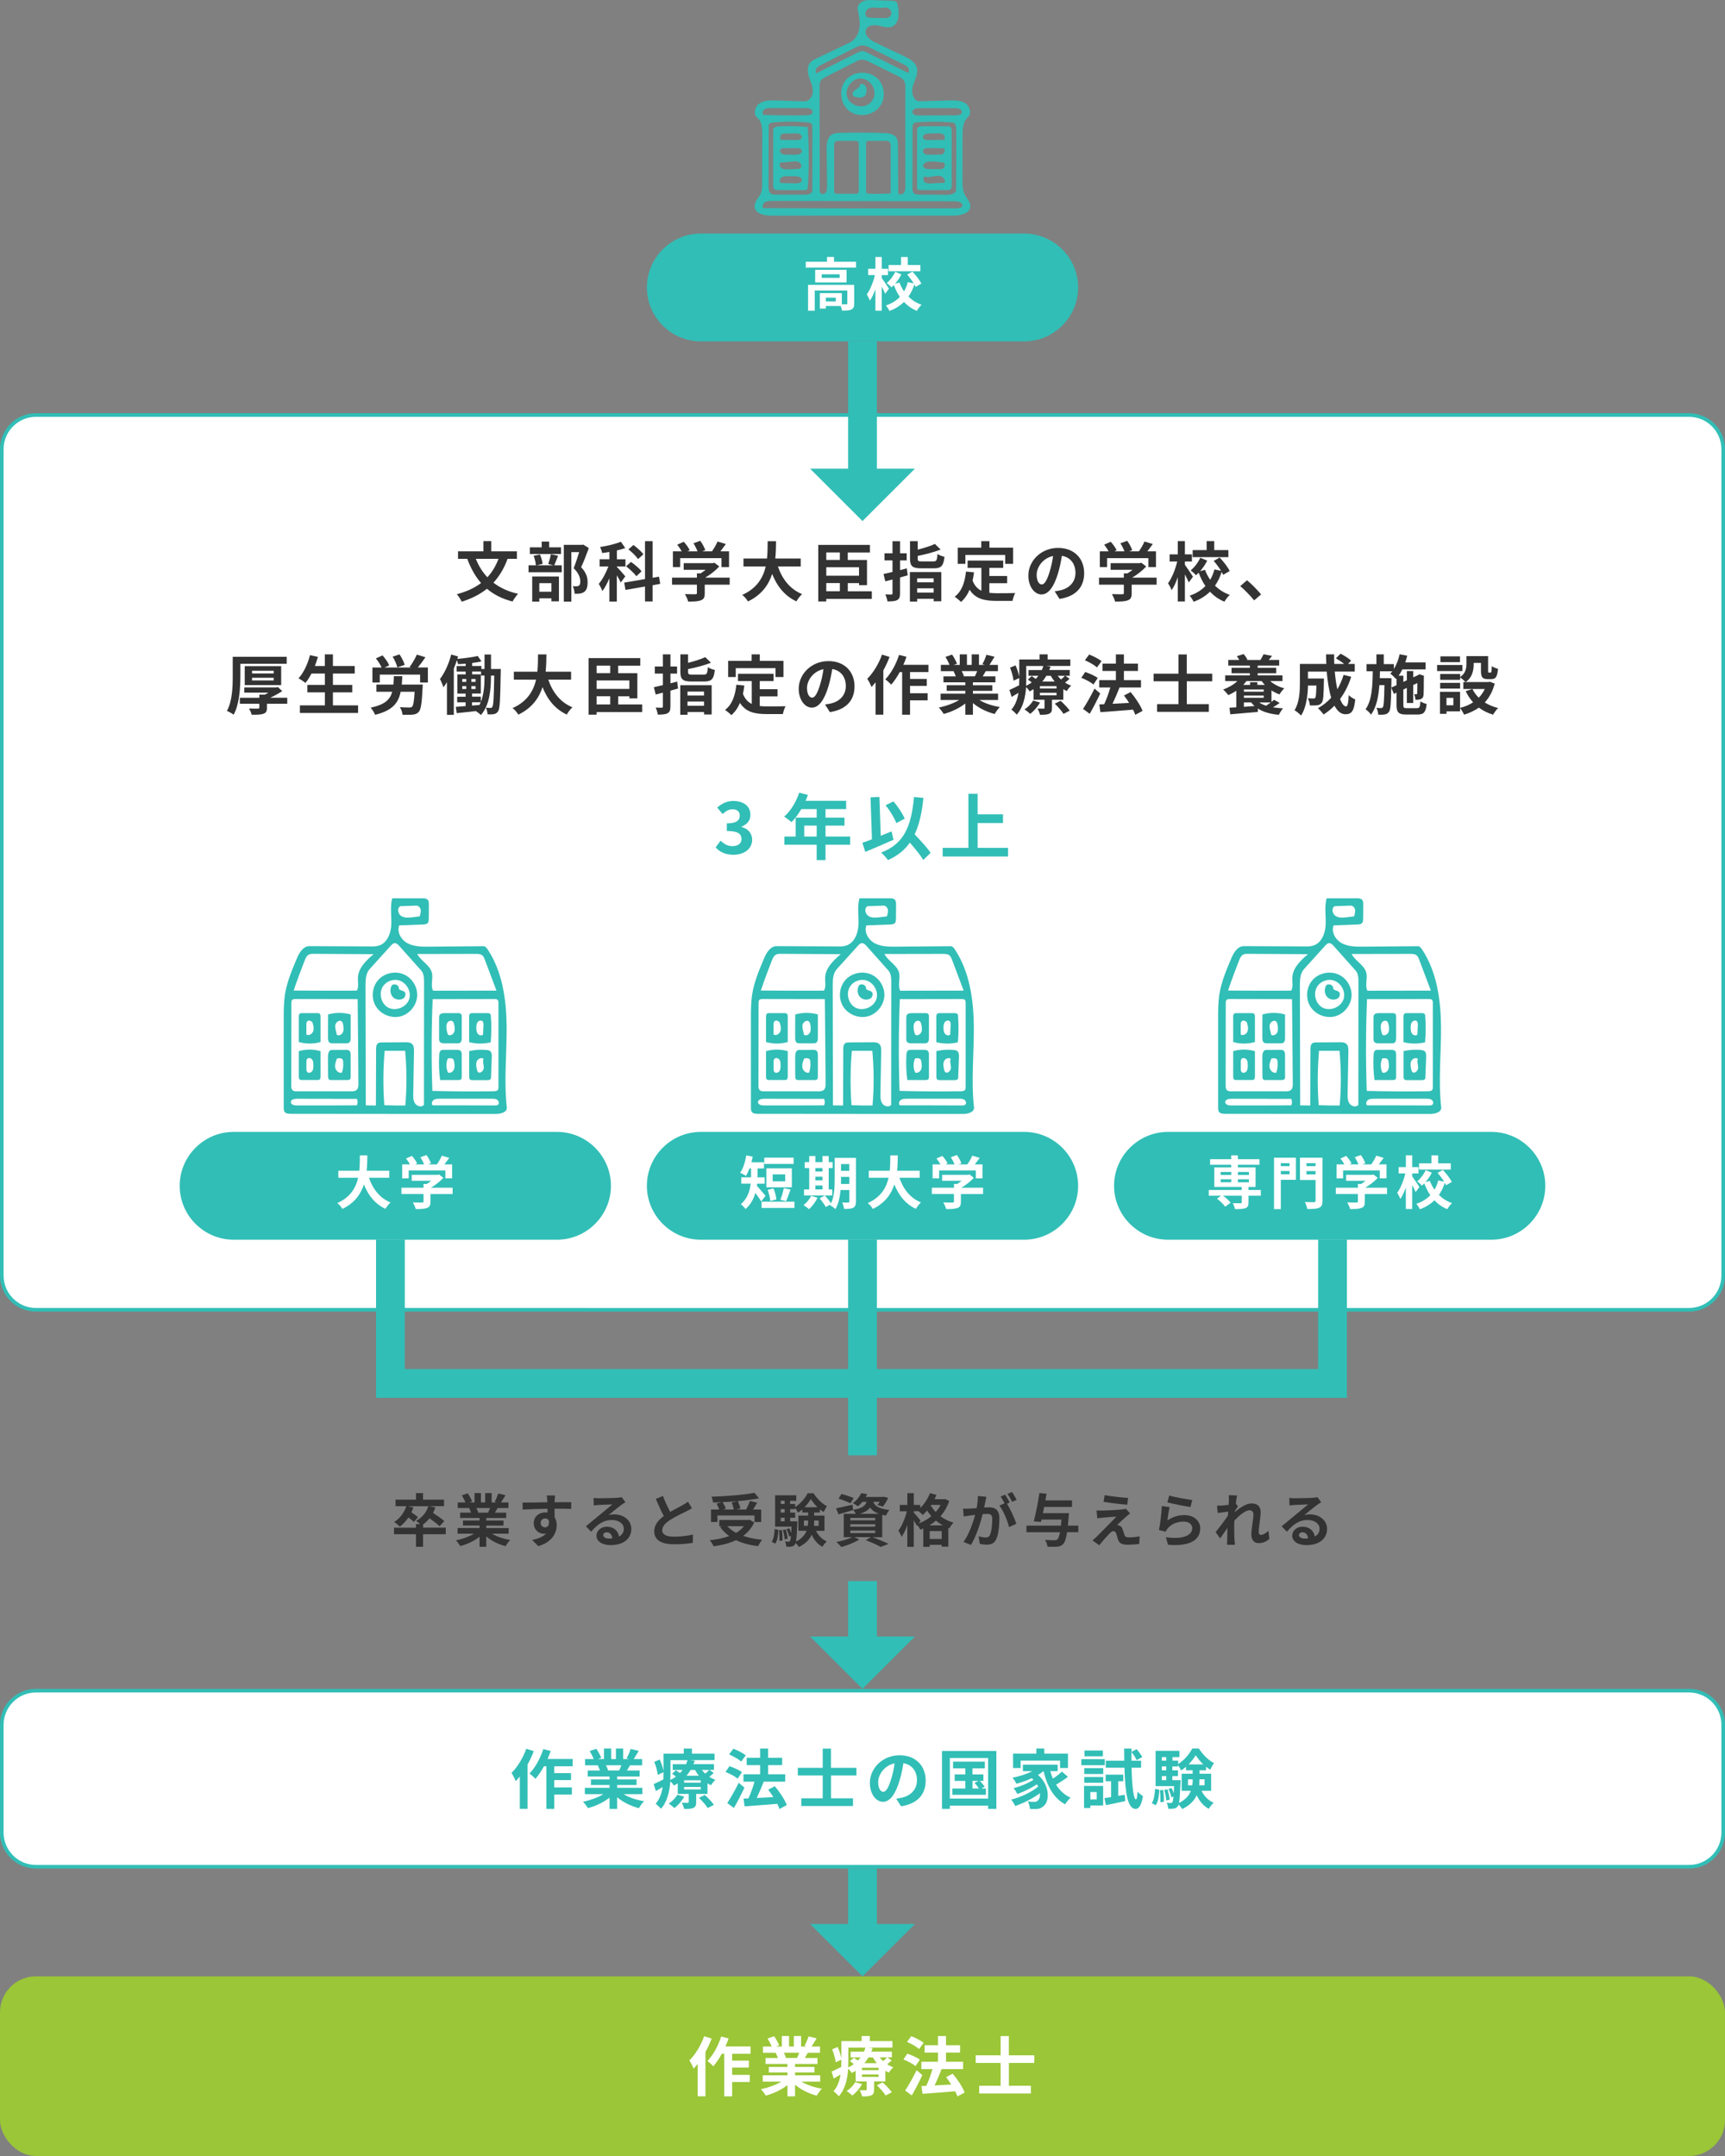 <?xml version="1.0" encoding="UTF-8"?>
<svg xmlns="http://www.w3.org/2000/svg" id="_レイヤー_2" data-name="レイヤー 2" viewBox="0 0 480 600">
  <rect x="0" y="0" width="480" height="600" fill="#808080" stroke="none"/>
  <defs>
    <style>
      .cls-1 {
        fill: none;
        stroke: #31beb6;
        stroke-miterlimit: 10;
        stroke-width: 8px;
      }

      .cls-2 {
        fill: #9ac637;
      }

      .cls-3 {
        fill: #fff;
      }

      .cls-4 {
        fill: #333;
      }

      .cls-5 {
        fill: #31beb6;
      }
    </style>
  </defs>
  <g id="contents">
    <g>
      <rect class="cls-3" x=".5" y="115.5" width="479" height="249" rx="9.5" ry="9.5"></rect>
      <path class="cls-5" d="M470,116c4.96,0,9,4.04,9,9v230c0,4.96-4.04,9-9,9H10c-4.96,0-9-4.04-9-9V125c0-4.96,4.04-9,9-9h460M470,115H10C4.48,115,0,119.48,0,125v230C0,360.52,4.48,365,10,365h460c5.52,0,10-4.48,10-10V125c0-5.52-4.48-10-10-10h0Z"></path>
    </g>
    <g>
      <rect class="cls-3" x=".5" y="470.5" width="479" height="49" rx="9.5" ry="9.5"></rect>
      <path class="cls-5" d="M470,471c4.96,0,9,4.04,9,9v30c0,4.96-4.04,9-9,9H10c-4.96,0-9-4.04-9-9v-30c0-4.96,4.04-9,9-9h460M470,470H10C4.48,470,0,474.48,0,480v30C0,515.52,4.48,520,10,520h460c5.52,0,10-4.48,10-10v-30c0-5.52-4.48-10-10-10h0Z"></path>
    </g>
    <path class="cls-5" d="M300,80c0,8.25-6.75,15-15,15h-90c-8.25,0-15-6.75-15-15h0c0-8.25,6.75-15,15-15h90c8.25,0,15,6.75,15,15h0Z"></path>
    <g>
      <path class="cls-3" d="M238.2,72.85v1.62h-13.99v-1.62h5.92v-1.34h1.94v1.34h6.13ZM237.69,84.46c0,.88-.18,1.39-.8,1.68-.59.29-1.44.3-2.59.3-.05-.37-.19-.86-.37-1.28h-4.13v.72h-1.66v-4.31h6.11v3.11c.54.02,1.04.02,1.22,0,.24-.02.3-.06.3-.26v-3.57h-9.06v5.62h-1.86v-7.2h12.84v5.19ZM235.57,75.08v3.52h-8.74v-3.52h8.74ZM233.64,76.34h-4.99v.98h4.99v-.98ZM232.56,82.84h-2.77v1.04h2.77v-1.04Z"></path>
      <path class="cls-3" d="M246.31,81.75c-.21-.51-.59-1.28-.96-2v6.71h-1.76v-5.99c-.43,1.25-.96,2.4-1.54,3.2-.16-.53-.58-1.26-.86-1.73.94-1.28,1.82-3.47,2.26-5.38h-1.87v-1.76h2.02v-3.28h1.76v3.28h1.75v1.76h-1.75v.82c.45.59,1.71,2.5,2,2.95l-1.04,1.42ZM254.79,79.85c-.1-.21-.21-.45-.35-.69-.4,1.23-.94,2.37-1.65,3.38,1.01.99,2.22,1.79,3.65,2.27-.43.4-1.04,1.17-1.33,1.7-1.39-.58-2.58-1.42-3.57-2.48-1.07,1.06-2.4,1.9-4.05,2.5-.19-.43-.66-1.15-.98-1.52,1.63-.53,2.91-1.36,3.89-2.38-.67-.98-1.22-2.08-1.67-3.28-.22.22-.46.43-.69.62-.27-.35-.88-.9-1.3-1.2.96-.77,1.86-2,2.37-3.12l1.71.7c-.46.93-1.09,1.86-1.76,2.61l1.22-.34c.32.88.75,1.71,1.28,2.46.46-.78.82-1.65,1.04-2.56l1.65.34c-.5-.82-1.18-1.71-1.83-2.45l1.47-.83c.96,1.01,2.03,2.37,2.48,3.35l-1.6.93ZM256.1,75.49h-8.84v-1.74h3.46v-2.22h1.87v2.22h3.51v1.74Z"></path>
    </g>
    <path class="cls-5" d="M300,330c0,8.25-6.75,15-15,15h-90c-8.25,0-15-6.75-15-15h0c0-8.25,6.75-15,15-15h90c8.25,0,15,6.75,15,15h0Z"></path>
    <g>
      <path class="cls-3" d="M211.81,334.34c-.37-.64-1.02-1.57-1.62-2.35-.48,1.65-1.31,3.27-2.74,4.48-.26-.4-.96-1.1-1.31-1.34,1.89-1.62,2.53-3.78,2.75-5.73h-2.62v-1.76h2.72v-2.48h-.43c-.3.8-.64,1.52-.99,2.1-.37-.27-1.18-.7-1.62-.88.82-1.15,1.41-3.02,1.71-4.83l1.79.34c-.1.53-.22,1.06-.35,1.57h3.49v1.71h-1.79v2.48h1.98v1.76h-2.1c-.02.21-.03.4-.06.61.64.66,2.05,2.35,2.4,2.77l-1.22,1.57ZM221.06,334.41v1.76h-9.14v-1.76h9.14ZM220.84,323.92h-8.18v-1.76h8.18v1.76ZM220.34,330.42h-7.09v-5.27h7.09v5.27ZM214.34,334.23c-.05-.82-.37-2.13-.72-3.11l1.62-.38c.4.96.74,2.21.8,3.06l-1.7.43ZM218.49,326.82h-3.49v1.94h3.49v-1.94ZM217.13,333.91c.38-.88.78-2.26.98-3.27l1.87.4c-.43,1.17-.86,2.45-1.25,3.23l-1.6-.37Z"></path>
      <path class="cls-3" d="M227.49,333.32c-.56,1.17-1.5,2.42-2.37,3.2-.35-.34-1.09-.88-1.52-1.14.83-.62,1.66-1.63,2.11-2.59l1.78.53ZM231.59,332.68h-7.86v-1.66h1.44v-5.94h-1.25v-1.66h1.25v-1.7h1.71v1.7h1.98v-1.7h1.74v1.7h1.09v1.66h-1.09v5.94h.98v1.66ZM226.88,325.08v.93h1.98v-.93h-1.98ZM226.88,328.47h1.98v-1.01h-1.98v1.01ZM226.88,331.01h1.98v-1.09h-1.98v1.09ZM238.17,334.36c0,.94-.18,1.44-.74,1.74s-1.38.35-2.56.34c-.06-.5-.3-1.33-.54-1.81.69.05,1.46.03,1.68.03.24,0,.32-.08.32-.34v-3.15h-2.43c-.18,1.89-.58,3.89-1.44,5.33-.3-.34-1.09-.91-1.5-1.07.05-.1.11-.18.16-.27l-1.33.75c-.32-.62-1.09-1.68-1.71-2.42l1.44-.78c.58.64,1.33,1.52,1.73,2.18.93-2,1.01-4.71,1.01-6.79v-5.87h5.92v12.13ZM236.33,329.48v-1.97h-2.3v.59c0,.42,0,.88-.02,1.38h2.32ZM234.02,323.96v1.87h2.3v-1.87h-2.3Z"></path>
      <path class="cls-3" d="M250.28,327.78c1.06,3.12,2.99,5.63,5.99,6.85-.48.4-1.1,1.25-1.41,1.79-2.9-1.36-4.75-3.7-6-6.79-.86,2.67-2.59,5.17-5.99,6.8-.3-.53-.86-1.22-1.42-1.62,3.67-1.63,5.19-4.29,5.81-7.04h-5.51v-1.97h5.83c.16-1.5.14-2.96.16-4.27h2.08c-.02,1.31-.03,2.79-.19,4.27h6.29v1.97h-5.63Z"></path>
      <path class="cls-3" d="M273.54,332.29h-6.16v2.13c0,.99-.21,1.49-.99,1.76-.75.27-1.74.3-3.11.3-.13-.54-.5-1.34-.78-1.86,1.02.05,2.21.05,2.53.03.34,0,.42-.06.42-.29v-2.08h-6.15v-1.74h6.15v-1.06h.91c.42-.26.85-.56,1.23-.88h-5.43v-1.65h7.19l.42-.1,1.2.93c-.91.98-2.16,2-3.47,2.75h6.05v1.74ZM261.3,327.94h-1.79v-3.89h2.18c-.29-.53-.72-1.15-1.1-1.65l1.62-.72c.56.62,1.2,1.47,1.46,2.1l-.58.27h2.51c-.22-.62-.62-1.39-1.01-2l1.68-.61c.51.69,1.04,1.66,1.25,2.3l-.77.3h2.42c.53-.75,1.07-1.68,1.38-2.43l2.06.62c-.43.61-.91,1.25-1.34,1.81h2.13v3.89h-1.87v-2.21h-10.21v2.21Z"></path>
    </g>
    <g>
      <line class="cls-1" x1="240" y1="95" x2="240" y2="132.38"></line>
      <polygon class="cls-5" points="254.58 130.43 225.42 130.43 240 145 254.58 130.43"></polygon>
    </g>
    <g>
      <line class="cls-1" x1="240" y1="440" x2="240" y2="457.38"></line>
      <polygon class="cls-5" points="254.58 455.43 225.42 455.43 240 470 254.58 455.43"></polygon>
    </g>
    <path class="cls-5" d="M248.2,7.41c-1.19.48-2.54-.03-3.8-.3-1.29-.25-2.92-.08-3.42,1.12-.63,1.55,1.14,2.92,2.64,3.63,2.64,1.27,5.27,2.51,7.91,3.75,1.45.71,3.07,1.57,3.55,3.12.56,1.72-.56,3.5-1.07,5.22-.53,1.75.13,4.29,1.95,4.23,2.74-.08,5.48-.15,8.22-.23,1.52-.03,3.17-.05,4.44.79,1.27.84,1.83,2.89.68,3.91-1.34,1.17-1.45,3.2-1.45,5,0,4.18-.03,8.39-.03,12.58,0,1.34.03,2.74.63,3.93.53,1.09,1.6,2.03,1.55,3.27-.08,2-2.74,2.59-4.74,2.59h-50.59c-1.93,0-4.46-.48-4.67-2.41-.18-1.45,1.19-2.56,1.75-3.91.33-.84.33-1.78.33-2.69,0-4.59.03-9.18.03-13.77,0-1.62-.1-3.47-1.37-4.46-1.22-.99-.68-3.14.63-4.01,1.29-.89,2.97-.86,4.54-.81,2.64.1,5.3.18,7.94.25,1.37.05,2.33-1.47,2.33-2.87s-.66-2.66-1.09-3.98c-.41-1.32-.53-2.92.38-3.96.43-.51,1.07-.84,1.7-1.12,3.12-1.5,6.24-2.97,9.33-4.46,1.55-.74,2.43-2.43,2.66-4.13.2-1.67-.15-3.4-.48-5.05-.2-.96.51-1.9,1.39-2.28.89-.41,1.88-.38,2.84-.33,1.78.05,3.55.13,5.33.18.46.03.99.08,1.27.43.18.2.23.46.28.71.43,2.23.53,5.2-1.6,6.06M231.46,37.46c.68-.41,1.52-.46,2.31-.48,4.03-.1,8.09-.1,12.15.05,1.34.05,2.92.23,3.58,1.39.33.61.36,1.32.36,2,.03,4.46.05,8.9.08,13.36.36.51,1.22.36,1.6-.15.36-.48.38-1.17.38-1.78v-27.36c0-.74,0-1.5-.41-2.1-.36-.53-.96-.86-1.55-1.17-2.61-1.29-5.22-2.59-7.81-3.88-.76-.38-1.55-.76-2.38-.74-.68.05-1.29.36-1.9.68-2.71,1.37-5.43,2.76-8.17,4.16-.46.25-.96.51-1.27.96-.36.53-.38,1.22-.38,1.88,0,9.46.03,18.92.03,28.4,0,.41.03.84.3,1.12.43.38,1.17.15,1.47-.33.3-.48.3-1.09.3-1.67-.05-3.35-.08-6.72-.13-10.07-.03-1.57.1-3.45,1.45-4.29M214.65,55.94c-.63,0-1.32.03-1.85.36-.53.33-.81,1.14-.41,1.62,17.95.08,35.93.08,53.91.05.66,0,1.55-.23,1.57-.89-.3-.91-1.5-1.07-2.46-1.07-16.91-.03-33.85-.05-50.77-.08M241.15,53.69c.15.2.46.23.71.23,2,.05,3.98.03,5.98-.1v-13.21c0-.41-.03-.84-.3-1.12-.28-.28-.71-.28-1.09-.28h-4.62c-.2,0-.43,0-.58.13-.25.18-.25.51-.25.81v12.91c0,.23,0,.46.15.63M238.08,39.21h-4.69c-.28,0-.61,0-.86.18-.38.25-.41.81-.41,1.27v12.3c0,.3,0,.66.25.84.18.13.41.13.61.13h5.02c.3,0,.61,0,.81-.23.13-.18.15-.43.15-.66v-12.86c0-.3-.03-.63-.25-.81-.18-.15-.41-.15-.63-.15M255.32,34.03c-.41.03-.81.08-1.09.36-.3.3-.3.79-.3,1.22,0,5.63,0,11.26-.03,16.89,0,.33.03.68.18.99.36.61,1.17.68,1.85.68,2.54,0,5.07.03,7.63.03,1.07,0,2.49-.33,2.49-1.39.05-5.6.05-11.21.03-16.81,0-.79-.23-1.83-.99-1.9-3.25-.3-6.52-.33-9.76-.05M224.56,34.06c-3.17-.3-6.36-.28-9.53.05-.48.05-1.14.25-1.14.74,0,5.65-.03,11.28-.05,16.91,0,.81.08,1.78.79,2.21.36.2.79.2,1.22.2h8.17c.86,0,2.03-.28,2.03-1.14v-17.57c0-.28-.03-.61-.18-.86-.25-.41-.81-.51-1.29-.53M238.36,14.76c.74-.36,1.62-.74,2.36-.38,4.01,1.98,7.99,3.93,11.97,5.91.38-.38.3-1.04,0-1.47-.3-.41-.81-.66-1.27-.91-3.09-1.52-6.16-3.07-9.23-4.59-.71-.36-1.45-.71-2.23-.68-.74,0-1.39.33-2.05.66-3.09,1.55-6.16,3.09-9.26,4.67-.48.23-.99.51-1.34.91-.33.43-.48,1.07-.18,1.52,3.75-1.88,7.48-3.75,11.23-5.63M212.39,31.95c4.06.18,8.09.23,12.12.13.63-.03,1.42-.15,1.57-.76.1-.43-.2-.86-.61-1.07-.38-.18-.84-.18-1.27-.18h-9.69c-.61,0-1.24,0-1.75.33-.51.33-.79,1.12-.38,1.55M267.65,31.27c.15-.84-1.04-1.19-1.88-1.19h-9.99c-.84,0-2,.3-1.88,1.17.08.71,1.01.89,1.75.89,3.45-.03,6.87-.03,10.32-.05.68,0,1.55-.15,1.67-.81M242.31,4.95c1.14.03,2.28.05,3.42.08.68.03,1.45.03,1.93-.48.48-.46.48-1.29.05-1.83-.41-.51-1.14-.74-1.8-.58-.76.18-1.57.03-2.36-.03-.79-.05-1.65.03-2.26.56-.58.53-.68,1.62-.03,2.05.3.2.68.2,1.04.23M241.05,25.87c-.08.68-.76,1.17-1.42,1.27-.68.1-1.34-.1-2-.3-.71-.2-.36-1.34.25-1.75.63-.41,1.47-.81,1.45-1.55.48-.41,1.27-.05,1.55.51.3.53.23,1.22.18,1.83M244.42,22.09c1.72,1.93,2,5.02.63,7.2-1.75,2.84-6.09,3.63-8.72,1.6-2.64-2-3.04-6.39-.79-8.82,2.26-2.46,6.64-2.43,8.88.03M243.2,26.96c.76-2.36-1.32-5.15-3.8-5.12-2.49.05-4.46,2.92-3.63,5.25.84,2.33,4.18,3.3,6.14,1.75.58-.48,1.04-1.14,1.29-1.88M263.36,52.9h-7.15c-.3,0-.63,0-.84-.23-.18-.2-.18-.51-.18-.76v-15.47c0-.33,0-.66.18-.91.28-.36.81-.38,1.24-.38h6.95c.28,0,.58,0,.81.15.41.25.46.84.46,1.32v14.99c0,.3-.03.63-.18.89-.28.38-.81.41-1.29.41M258.59,47.07h3.25c.81.03,1.37-1.09.89-1.75-1.29-.25-2.64-.38-3.96-.36-.89.03-2.05.51-1.85,1.34.18.63,1.01.76,1.67.76M259.2,51.05c1.22-.08,2.43-.13,3.65-.18.3-.71-.25-1.52-.96-1.8-.74-.25-1.52-.1-2.26.03-.76.15-1.55.28-2.26,0-.61.25-.53,1.19-.03,1.6.51.38,1.22.38,1.85.36M258.49,37.15c-.76,0-1.78.33-1.67,1.07.1.63.94.76,1.57.76,1.42-.03,2.84-.05,4.26-.05.46-.33.3-1.14-.18-1.5-.46-.33-1.09-.33-1.67-.33-.76.03-1.55.03-2.31.05M258.65,43.06c1.07-.03,2.13-.03,3.2-.05.79,0,1.32-1.07.89-1.7-1.47-.08-2.94-.1-4.41-.1-.58,0-1.29.1-1.45.66-.13.38.15.84.53,1.01s.81.18,1.24.18M216.68,35.17c2.69-.13,5.38-.08,8.06.18.41,5.55.41,11.16.03,16.71-.03.2-.05.46-.18.61-.18.23-.51.23-.81.23h-7.15c-.51,0-1.09-.03-1.34-.46-.15-.23-.15-.53-.15-.81v-15.49c0-.68.86-.94,1.55-.96M221.72,47.04c.38,0,.79-.03,1.04-.28.46-.43.18-1.27-.36-1.57-.53-.33-1.19-.28-1.83-.23-1.12.1-2.23.2-3.37.3-.46.41-.2,1.22.3,1.57.51.33,1.17.3,1.78.3.81-.05,1.62-.08,2.43-.1M219.19,49.05c-.58-.03-1.24,0-1.72.33-.48.36-.68,1.17-.23,1.55,1.37.03,2.74.08,4.11.1.74.03,1.72-.18,1.78-.91.05-.79-1.01-1.07-1.83-1.07h-2.1M221.27,37.13c-.96,0-1.93.03-2.89.05-.36,0-.74.03-.99.25-.41.33-.3.96-.2,1.47,1.47.05,2.94.08,4.41.08.58,0,1.29-.1,1.47-.63.13-.41-.15-.86-.56-1.04-.38-.18-.81-.18-1.24-.18M221.8,41.23c-1.22,0-2.41,0-3.63.03-.36,0-.74.03-.96.28-.33.36-.13.99.28,1.24s.91.28,1.42.28h2.31c.48,0,.96,0,1.37-.23.41-.25.66-.81.41-1.19-.23-.38-.76-.41-1.19-.41"></path>
    <g>
      <path class="cls-4" d="M141.24,155.52c-.97,2.66-2.29,4.84-3.94,6.64,1.85,1.42,4.12,2.48,6.86,3.1-.52.52-1.21,1.53-1.53,2.14-2.9-.74-5.24-1.94-7.13-3.55-1.96,1.57-4.29,2.74-7.02,3.6-.25-.56-.92-1.57-1.35-2.09,2.67-.7,4.92-1.73,6.73-3.11-1.62-1.85-2.86-4.11-3.84-6.73h-2.57v-2.09h7.06v-2.84h2.18v2.84h7.15v2.09h-2.59ZM132.4,155.52c.77,1.94,1.84,3.67,3.22,5.13,1.3-1.4,2.32-3.1,3.1-5.13h-6.32Z"></path>
      <path class="cls-4" d="M155.29,154.66c-.38.99-.76,1.96-1.06,2.66h2.09v1.94h-9.25v-1.94h2.05c-.05-.72-.32-1.84-.63-2.66l1.75-.36c.38.81.67,1.89.74,2.63l-1.69.4h4.72l-1.46-.38c.27-.76.59-1.89.74-2.72l2.02.43ZM156.12,154.17h-8.68v-1.85h3.29v-1.6h2.07v1.6h3.31v1.85ZM148.09,160.44h7.44v6.91h-2.09v-.83h-3.37v.9h-1.98v-6.99ZM150.07,162.29v2.38h3.37v-2.38h-3.37ZM163.85,152.52c-.63,1.73-1.42,3.8-2.14,5.33,1.53,1.62,1.8,3.02,1.8,4.21,0,1.31-.29,2.2-.97,2.68-.34.23-.77.38-1.22.45-.41.05-.94.05-1.44.04,0-.58-.18-1.49-.52-2.09.4.02.74.04,1.01.02.25,0,.49-.05.67-.14.32-.2.43-.61.43-1.22,0-.97-.4-2.27-1.84-3.67.52-1.28,1.1-3.11,1.53-4.48h-2.18v13.77h-2.09v-15.79h5.08l.32-.07,1.57.97Z"></path>
      <path class="cls-4" d="M172.72,162.08c-.22-.5-.65-1.26-1.08-1.98v7.31h-2.07v-6.48c-.59,1.39-1.26,2.66-1.96,3.57-.2-.61-.67-1.49-.99-2.03,1.01-1.15,2.02-3.08,2.67-4.83h-2.43v-2h2.72v-2.03c-.7.11-1.37.22-2.03.29-.07-.49-.34-1.19-.58-1.66,2.05-.32,4.3-.86,5.8-1.48l1.21,1.75c-.7.27-1.49.49-2.32.67v2.47h2.38v2h-2.38v.14c.52.5,2,2.2,2.34,2.61l-1.26,1.69ZM181.59,162.85v4.54h-2.11v-4.16l-5.44.94-.34-2.03,5.78-.99v-10.55h2.11v10.19l1.78-.31.34,2-2.12.38ZM177.07,160.35c-.56-.79-1.82-1.94-2.86-2.75l1.37-1.22c1.03.72,2.36,1.84,2.95,2.61l-1.46,1.37ZM177.54,155.59c-.5-.77-1.67-1.93-2.68-2.7l1.4-1.22c.97.74,2.23,1.8,2.77,2.59l-1.49,1.33Z"></path>
      <path class="cls-4" d="M203.03,162.71h-6.93v2.39c0,1.12-.23,1.67-1.12,1.98-.85.31-1.96.34-3.49.34-.14-.61-.56-1.51-.88-2.09,1.15.05,2.48.05,2.84.04.38,0,.47-.07.47-.32v-2.34h-6.91v-1.96h6.91v-1.19h1.03c.47-.29.95-.63,1.39-.99h-6.1v-1.85h8.08l.47-.11,1.35,1.04c-1.03,1.1-2.43,2.25-3.91,3.1h6.81v1.96ZM189.26,157.81h-2.02v-4.38h2.45c-.32-.59-.81-1.3-1.24-1.85l1.82-.81c.63.7,1.35,1.66,1.64,2.36l-.65.31h2.83c-.25-.7-.7-1.57-1.13-2.25l1.89-.68c.58.77,1.17,1.87,1.4,2.59l-.86.34h2.72c.59-.85,1.21-1.89,1.55-2.74l2.32.7c-.49.68-1.03,1.4-1.51,2.03h2.39v4.38h-2.11v-2.48h-11.49v2.48Z"></path>
      <path class="cls-4" d="M216.46,157.63c1.19,3.51,3.37,6.34,6.73,7.71-.54.45-1.24,1.4-1.58,2.02-3.26-1.53-5.35-4.16-6.75-7.63-.97,3.01-2.92,5.82-6.73,7.65-.34-.59-.97-1.37-1.6-1.82,4.12-1.84,5.83-4.83,6.54-7.92h-6.19v-2.21h6.55c.18-1.69.16-3.33.18-4.81h2.34c-.02,1.48-.04,3.13-.22,4.81h7.08v2.21h-6.34Z"></path>
      <path class="cls-4" d="M242.58,166.67h-12.66v.72h-2.23v-15.75h14.37v2.11h-6.16v2.09h5.35v7.02h-2.21v-.58h-3.13v2.27h6.68v2.12ZM229.92,153.74v2.09h3.78v-2.09h-3.78ZM239.03,157.86h-9.11v2.36h9.11v-2.36ZM229.92,164.54h3.78v-2.27h-3.78v2.27Z"></path>
      <path class="cls-4" d="M252.57,160.11c-.7.2-1.4.4-2.12.59v4.38c0,1.06-.18,1.57-.79,1.91-.59.32-1.46.38-2.72.38-.05-.54-.34-1.4-.59-1.96.7.04,1.42.04,1.66.04.25-.02.34-.09.34-.34v-3.85l-2,.52-.5-2.05c.72-.14,1.58-.34,2.5-.56v-3.21h-2.23v-1.98h2.23v-3.37h2.11v3.37h1.84v1.98h-1.84v2.7c.63-.16,1.26-.32,1.87-.49l.25,1.94ZM253.18,159.2h8.75v8.14h-2.12v-.7h-4.59v.77h-2.03v-8.21ZM259.7,156.24c.9,0,1.04-.29,1.17-2.07.45.32,1.35.67,1.94.77-.27,2.54-.9,3.22-2.95,3.22h-3.49c-2.5,0-3.15-.61-3.15-2.68v-4.88h2.14v2.36c1.8-.45,3.6-1.03,4.79-1.58l1.58,1.55c-1.84.74-4.23,1.35-6.37,1.78v.76c0,.68.18.77,1.22.77h3.12ZM255.21,160.96v1.1h4.59v-1.1h-4.59ZM259.8,164.92v-1.19h-4.59v1.19h4.59Z"></path>
      <path class="cls-4" d="M275.3,164.98c.65.07,1.33.11,2.05.11.97,0,3.94,0,5.15-.05-.31.52-.65,1.55-.76,2.18h-4.5c-3.31,0-5.78-.54-7.44-3.1-.58,1.37-1.37,2.52-2.39,3.4-.36-.38-1.26-1.13-1.76-1.46,1.94-1.44,2.83-3.93,3.15-7l2.23.22c-.11.81-.23,1.57-.4,2.29.54,1.44,1.39,2.3,2.45,2.83v-6.36h-3.83v-2.03h9.9v2.03h-3.85v2.25h4.95v2.02h-4.95v2.68ZM268.62,156.91h-2.11v-4.5h6.54v-1.8h2.27v1.8h6.59v4.5h-2.21v-2.47h-11.07v2.47Z"></path>
      <path class="cls-4" d="M294.83,166.69l-1.35-2.14c.68-.07,1.19-.18,1.67-.29,2.3-.54,4.11-2.2,4.11-4.83,0-2.48-1.35-4.34-3.78-4.75-.25,1.53-.56,3.19-1.08,4.88-1.08,3.64-2.63,5.87-4.59,5.87s-3.66-2.2-3.66-5.24c0-4.16,3.6-7.71,8.26-7.71s7.27,3.1,7.27,7.02-2.32,6.48-6.86,7.18ZM289.88,162.65c.76,0,1.46-1.13,2.2-3.56.41-1.33.76-2.86.95-4.36-2.97.61-4.57,3.24-4.57,5.22,0,1.82.72,2.7,1.42,2.7Z"></path>
      <path class="cls-4" d="M321.83,162.71h-6.93v2.39c0,1.12-.23,1.67-1.12,1.98-.85.31-1.96.34-3.49.34-.14-.61-.56-1.51-.88-2.09,1.15.05,2.48.05,2.84.04.38,0,.47-.07.47-.32v-2.34h-6.91v-1.96h6.91v-1.19h1.03c.47-.29.95-.63,1.39-.99h-6.1v-1.85h8.08l.47-.11,1.35,1.04c-1.03,1.1-2.43,2.25-3.91,3.1h6.81v1.96ZM308.06,157.81h-2.02v-4.38h2.45c-.32-.59-.81-1.3-1.24-1.85l1.82-.81c.63.7,1.35,1.66,1.64,2.36l-.65.31h2.83c-.25-.7-.7-1.57-1.13-2.25l1.89-.68c.58.77,1.17,1.87,1.4,2.59l-.86.34h2.72c.59-.85,1.21-1.89,1.55-2.74l2.32.7c-.49.68-1.03,1.4-1.51,2.03h2.39v4.38h-2.11v-2.48h-11.49v2.48Z"></path>
      <path class="cls-4" d="M330.79,162.09c-.23-.58-.67-1.44-1.08-2.25v7.54h-1.98v-6.73c-.49,1.4-1.08,2.7-1.73,3.6-.18-.59-.65-1.42-.97-1.94,1.06-1.44,2.05-3.91,2.54-6.05h-2.11v-1.98h2.27v-3.69h1.98v3.69h1.96v1.98h-1.96v.92c.5.67,1.93,2.81,2.25,3.31l-1.17,1.6ZM340.34,159.95c-.11-.23-.23-.5-.4-.77-.45,1.39-1.06,2.67-1.85,3.8,1.13,1.12,2.5,2.02,4.11,2.56-.49.45-1.17,1.31-1.49,1.91-1.57-.65-2.9-1.6-4.02-2.79-1.21,1.19-2.7,2.14-4.55,2.81-.22-.49-.74-1.3-1.1-1.71,1.84-.59,3.28-1.53,4.38-2.68-.76-1.1-1.37-2.34-1.87-3.69-.25.25-.52.49-.77.7-.31-.4-.99-1.01-1.46-1.35,1.08-.86,2.09-2.25,2.67-3.51l1.93.79c-.52,1.04-1.22,2.09-1.98,2.94l1.37-.38c.36.99.85,1.93,1.44,2.77.52-.88.92-1.85,1.17-2.88l1.85.38c-.56-.92-1.33-1.93-2.05-2.75l1.66-.94c1.08,1.13,2.29,2.67,2.79,3.76l-1.8,1.04ZM341.81,155.05h-9.94v-1.96h3.89v-2.5h2.11v2.5h3.94v1.96Z"></path>
      <path class="cls-4" d="M345.12,163.1l1.87-1.62c1.28,1.04,3.02,2.83,3.92,3.94l-1.93,1.66c-1.1-1.35-2.63-2.9-3.87-3.98Z"></path>
      <path class="cls-4" d="M66.88,188.3c0,3.08-.25,7.67-1.87,10.6-.41-.34-1.35-.86-1.87-1.06,1.51-2.72,1.62-6.72,1.62-9.54v-5.51h15.02v1.94h-12.89v3.57ZM79.93,195.85h-5.65v1.13c0,.95-.23,1.4-1.01,1.67-.77.25-1.82.27-3.24.25-.13-.54-.45-1.24-.72-1.73.95.05,2.14.05,2.45.04.31-.02.4-.09.4-.32v-1.04h-5.42v-1.66h5.42v-.88h1.49c.36-.16.74-.36,1.08-.56h-6.75v-1.44h8.88l.45-.11,1.22,1.13c-.97.65-2.16,1.31-3.35,1.85h4.75v1.66ZM68.1,190.66v-5.28h10.14v5.28h-10.14ZM70.14,187.42h6.01v-.74h-6.01v.74ZM70.14,189.36h6.01v-.74h-6.01v.74Z"></path>
      <path class="cls-4" d="M99.64,196.3v2.11h-16.19v-2.11h6.95v-3.62h-4.88v-2.07h4.88v-3.17h-3.73c-.52.99-1.08,1.91-1.67,2.61-.43-.34-1.39-.99-1.93-1.28,1.4-1.51,2.57-4,3.19-6.45l2.21.49c-.25.86-.54,1.71-.85,2.54h2.77v-3.24h2.25v3.24h6.07v2.09h-6.07v3.17h5.38v2.07h-5.38v3.62h6.99Z"></path>
      <path class="cls-4" d="M117.64,190.52s-.02.59-.05.86c-.2,4.27-.45,6.05-1.06,6.72-.47.54-.97.7-1.69.77-.63.07-1.73.07-2.83.04-.05-.65-.34-1.53-.76-2.11,1.06.07,2.18.09,2.65.09.32,0,.54-.02.76-.2.34-.32.56-1.53.72-4.18h-3.89c-.63,3.13-2.3,5.24-7.11,6.41-.22-.59-.79-1.48-1.24-1.98,3.94-.83,5.4-2.25,6-4.43h-4.41v-2h4.74c.07-.72.09-1.49.13-2.34h2.34c-.04.83-.07,1.6-.14,2.34h5.87ZM119.06,185.76v4.18h-2.16v-2.2h-11.22v2.2h-2.05v-4.18h2.56c-.34-.76-.97-1.78-1.6-2.52l1.85-.86c.72.83,1.55,1.96,1.85,2.79l-1.28.59h7.36l-.4-.14c.72-.94,1.55-2.36,2.02-3.44l2.39.72c-.68,1.03-1.46,2.07-2.12,2.86h2.79ZM110.56,185.73c-.16-.79-.72-2.03-1.3-2.99l1.91-.63c.61.9,1.22,2.09,1.44,2.93l-2.05.68Z"></path>
      <path class="cls-4" d="M139.35,186.18s-.02.63-.02.88c-.13,7.49-.2,10.1-.72,10.86-.32.52-.67.7-1.17.81-.43.09-1.08.09-1.76.07-.04-.54-.2-1.33-.49-1.85.54.05,1.01.07,1.3.07.23,0,.38-.07.52-.32.31-.47.41-2.59.52-8.68h-.92v.36c0,3.4-.32,7.78-2.79,10.61-.31-.32-.97-.83-1.42-1.1-1.91.23-3.8.41-5.31.58l-.27-1.75c.77-.05,1.71-.13,2.74-.22v-1.06h-2.34v-1.55h2.34v-.86h-2.3v-5.35h2.32v-.77h-2.52v-1.55h2.52v-.67c-.72.07-1.44.11-2.12.14-.05-.31-.18-.72-.32-1.1-.25.77-.54,1.57-.86,2.32v12.89h-1.91v-9.09c-.32.52-.65.99-.99,1.42-.14-.52-.63-1.75-.95-2.3,1.3-1.69,2.47-4.25,3.13-6.82l1.91.54c-.07.22-.13.45-.2.68,1.96-.18,4.23-.47,5.67-.81l1.04,1.51c-.77.18-1.67.32-2.59.43v.85h2.56v.83h.88v-4.03h1.8v4.03h2.74ZM128.62,189.76h1.12v-.79h-1.12v.79ZM128.62,191.74h1.12v-.79h-1.12v.79ZM132.34,189.76v-.79h-1.17v.79h1.17ZM132.34,191.74v-.79h-1.17v.79h1.17ZM134.81,188.01h-.95v-1.12h-2.48v.77h2.41v5.35h-2.43v.86h2.43v1.49c.9-2.27,1.03-4.92,1.03-7v-.36ZM131.35,196.35l2.07-.16c.13-.25.23-.5.34-.76h-2.41v.92Z"></path>
      <path class="cls-4" d="M152.56,189.13c1.19,3.51,3.37,6.34,6.73,7.71-.54.45-1.24,1.4-1.58,2.02-3.26-1.53-5.35-4.16-6.75-7.63-.97,3.01-2.92,5.82-6.73,7.65-.34-.59-.97-1.37-1.6-1.82,4.12-1.84,5.83-4.83,6.54-7.92h-6.19v-2.21h6.55c.18-1.69.16-3.33.18-4.81h2.34c-.02,1.48-.04,3.13-.22,4.81h7.08v2.21h-6.34Z"></path>
      <path class="cls-4" d="M178.68,198.17h-12.66v.72h-2.23v-15.75h14.37v2.11h-6.16v2.09h5.35v7.02h-2.21v-.58h-3.13v2.27h6.68v2.12ZM166.02,185.24v2.09h3.78v-2.09h-3.78ZM175.13,189.36h-9.11v2.36h9.11v-2.36ZM166.02,196.04h3.78v-2.27h-3.78v2.27Z"></path>
      <path class="cls-4" d="M188.67,191.61c-.7.2-1.4.4-2.12.59v4.38c0,1.06-.18,1.57-.79,1.91-.59.32-1.46.38-2.72.38-.05-.54-.34-1.4-.59-1.96.7.04,1.42.04,1.66.04.25-.02.34-.09.34-.34v-3.85l-2,.52-.5-2.05c.72-.14,1.58-.34,2.5-.56v-3.21h-2.23v-1.98h2.23v-3.37h2.11v3.37h1.84v1.98h-1.84v2.7c.63-.16,1.26-.32,1.87-.49l.25,1.94ZM189.28,190.7h8.75v8.14h-2.12v-.7h-4.59v.77h-2.03v-8.21ZM195.8,187.74c.9,0,1.04-.29,1.17-2.07.45.32,1.35.67,1.94.77-.27,2.54-.9,3.22-2.95,3.22h-3.49c-2.5,0-3.15-.61-3.15-2.68v-4.88h2.14v2.36c1.8-.45,3.6-1.03,4.79-1.58l1.58,1.55c-1.84.74-4.23,1.35-6.37,1.78v.76c0,.68.18.77,1.22.77h3.12ZM191.31,192.46v1.1h4.59v-1.1h-4.59ZM195.9,196.42v-1.19h-4.59v1.19h4.59Z"></path>
      <path class="cls-4" d="M211.4,196.48c.65.07,1.33.11,2.05.11.97,0,3.94,0,5.15-.05-.31.52-.65,1.55-.76,2.18h-4.5c-3.31,0-5.78-.54-7.44-3.1-.58,1.37-1.37,2.52-2.39,3.4-.36-.38-1.26-1.13-1.76-1.46,1.94-1.44,2.83-3.93,3.15-7l2.23.22c-.11.81-.23,1.57-.4,2.29.54,1.44,1.39,2.3,2.45,2.83v-6.36h-3.83v-2.03h9.9v2.03h-3.85v2.25h4.95v2.02h-4.95v2.68ZM204.72,188.41h-2.11v-4.5h6.54v-1.8h2.27v1.8h6.59v4.5h-2.21v-2.47h-11.07v2.47Z"></path>
      <path class="cls-4" d="M230.93,198.19l-1.35-2.14c.68-.07,1.19-.18,1.67-.29,2.3-.54,4.11-2.2,4.11-4.83,0-2.48-1.35-4.34-3.78-4.75-.25,1.53-.56,3.19-1.08,4.88-1.08,3.64-2.63,5.87-4.59,5.87s-3.66-2.2-3.66-5.24c0-4.16,3.6-7.71,8.26-7.71s7.27,3.1,7.27,7.02-2.32,6.48-6.86,7.18ZM225.98,194.15c.76,0,1.46-1.13,2.2-3.56.41-1.33.76-2.86.95-4.36-2.97.61-4.57,3.24-4.57,5.22,0,1.82.72,2.7,1.42,2.7Z"></path>
      <path class="cls-4" d="M247.53,182.81c-.47,1.26-1.06,2.54-1.73,3.75v12.33h-2.16v-9c-.38.45-.76.9-1.12,1.3-.2-.52-.81-1.75-1.19-2.29,1.64-1.62,3.21-4.18,4.1-6.73l2.09.65ZM253.23,187.06v1.89h4.66v1.94h-4.66v2.03h4.9v1.98h-4.9v4h-2.2v-11.85h-.68c-.72,1.33-1.55,2.56-2.36,3.49-.34-.4-1.19-1.15-1.64-1.49,1.58-1.62,3.01-4.21,3.82-6.79l2.07.52c-.25.76-.54,1.49-.88,2.23h6.99v2.03h-5.11Z"></path>
      <path class="cls-4" d="M272.51,194.8c1.53.94,3.62,1.64,5.71,1.96-.49.47-1.12,1.37-1.44,1.94-2.21-.56-4.39-1.64-6.05-3.04v3.24h-2.11v-3.13c-1.67,1.31-3.89,2.36-6.03,2.92-.31-.52-.92-1.35-1.37-1.78,2.02-.41,4.14-1.17,5.69-2.11h-5.17v-1.76h6.88v-.79h-5.19v-1.55h5.19v-.81h-6.09v-1.67h3.42c-.14-.45-.38-.99-.61-1.4l.22-.04h-3.76v-1.75h2.41c-.25-.68-.72-1.55-1.12-2.23l1.84-.63c.52.77,1.12,1.84,1.37,2.54l-.88.32h1.64v-2.93h2v2.93h1.33v-2.93h2.02v2.93h1.6l-.65-.2c.43-.74.88-1.82,1.13-2.61l2.25.54c-.5.83-.99,1.64-1.4,2.27h2.34v1.75h-3.38c-.29.52-.58,1.01-.85,1.44h3.53v1.67h-6.25v.81h5.4v1.55h-5.4v.79h7v1.76h-5.22ZM267.61,186.77c.25.47.49,1.01.61,1.39l-.31.05h3.37c.22-.43.43-.95.63-1.44h-4.3Z"></path>
      <path class="cls-4" d="M297.59,188.93c-.38.38-.81.72-1.22,1.03.54.36,1.12.65,1.71.86-.43.34-.97,1.04-1.24,1.49-.32-.14-.67-.32-.97-.52v2.95h-3.15v2.3c0,.88-.16,1.31-.81,1.6-.63.27-1.46.27-2.52.27-.13-.54-.43-1.24-.67-1.71.67.02,1.42.02,1.66.02.2,0,.27-.07.27-.25v-2.23h-3.06v-2.95c-.34.22-.7.43-1.08.63-.2-.36-.61-.86-.99-1.19-.18,2.63-.79,5.65-2.61,7.65-.29-.4-1.1-1.15-1.48-1.4,1.15-1.31,1.71-2.99,1.96-4.66-.65.38-1.28.76-1.89,1.12l-.61-1.93c.7-.31,1.67-.79,2.7-1.3.02-.49.02-.95.02-1.4v-.61l-1.58.72c-.09-.94-.5-2.45-.97-3.62l1.53-.63c.47,1.01.86,2.27,1.03,3.19v-4.83h5.64v-1.42h2.27v1.42h6.3v1.8h-6.77l1.26.16c-.11.32-.22.65-.36.97h5.71v1.6h-1.22l1.17.86ZM289.39,195.5c-.65,1.19-1.73,2.41-2.72,3.17-.36-.36-1.13-.97-1.6-1.24.97-.61,1.87-1.53,2.4-2.47l1.93.54ZM285.56,189.31c0,.49-.02,1.01-.04,1.55.58-.29,1.1-.59,1.57-.94-.36-.29-.74-.58-1.08-.81l1.08-.95c.34.22.76.5,1.13.77.27-.29.52-.58.74-.86h-2.77v-1.6h3.71c.16-.38.31-.76.41-1.13h-4.75v3.98ZM293.99,190.95h-4.63v.65h4.63v-.65ZM293.99,192.8h-4.63v.68h4.63v-.68ZM291.16,188.07c-.32.56-.7,1.1-1.13,1.6h3.44c-.41-.5-.77-1.04-1.08-1.6h-1.22ZM295.12,195.02c.88.81,2.02,1.96,2.54,2.75l-1.73.9c-.45-.77-1.55-2-2.43-2.84l1.62-.81ZM294.31,188.07c.27.36.59.7.94,1.03.4-.34.81-.74,1.08-1.03h-2.02Z"></path>
      <path class="cls-4" d="M304.26,190.48c-.72-.61-2.21-1.4-3.38-1.85l1.1-1.62c1.15.4,2.7,1.08,3.48,1.67l-1.19,1.8ZM306.15,193c-.88,1.87-1.93,3.93-2.93,5.65l-1.85-1.37c.9-1.35,2.18-3.58,3.19-5.65l1.6,1.37ZM305.25,185.73c-.7-.63-2.18-1.49-3.37-1.98l1.19-1.6c1.15.45,2.67,1.22,3.44,1.84l-1.26,1.75ZM315.89,198.91c-.14-.41-.34-.92-.61-1.42-3.26.29-6.66.52-9.09.7l-.29-2.16,1.35-.05c.65-1.37,1.28-3.15,1.71-4.66h-3.08v-2.05h4.63v-2.54h-3.73v-2.05h3.73v-2.56h2.23v2.56h3.91v2.05h-3.91v2.54h4.75v2.05h-6.05l.07.02c-.58,1.51-1.3,3.17-1.94,4.52,1.44-.07,3.04-.16,4.63-.25-.45-.72-.95-1.42-1.44-2.05l1.84-.97c1.33,1.58,2.77,3.73,3.33,5.24l-2.03,1.1Z"></path>
      <path class="cls-4" d="M330.24,189.6v6.36h6.12v2.14h-14.39v-2.14h5.96v-6.36h-6.93v-2.12h6.93v-5.35h2.3v5.35h7.08v2.12h-7.08Z"></path>
      <path class="cls-4" d="M353.44,189.54c1.04.9,2.45,1.64,3.94,2.02-.45.41-1.04,1.17-1.35,1.69-.77-.27-1.53-.65-2.23-1.12v3.21c.27-.22.52-.41.72-.59l1.57.88c-.59.43-1.26.85-1.89,1.21.86.14,1.82.23,2.83.29-.4.43-.9,1.24-1.17,1.8-2.41-.23-4.36-.77-5.85-1.75v.94c-2.72.25-5.56.5-7.67.67l-.22-1.84c.56-.02,1.19-.05,1.89-.11v-4.61c-.7.49-1.46.88-2.21,1.22-.31-.41-1.01-1.19-1.44-1.55,1.51-.56,2.93-1.37,3.96-2.36h-3.4v-1.58h6.86v-.61h-5.09v-1.49h5.09v-.63h-6v-1.57h3.06c-.2-.36-.43-.74-.67-1.04l1.87-.59c.43.43.86,1.1,1.06,1.57l-.2.07h3.91l-.07-.02c.31-.47.67-1.13.85-1.57l2.38.45c-.32.43-.65.81-.95,1.13h2.93v1.57h-5.98v.63h5.15v1.49h-5.15v.61h6.9v1.58h-3.42ZM346.83,189.54c-.25.38-.56.72-.88,1.06h1.89v-.74h2.04v.74h2.07c-.32-.34-.61-.68-.88-1.06h-4.23ZM351.64,191.88h-5.51v.61h5.51v-.61ZM351.64,194.19v-.61h-5.51v.61h5.51ZM349.1,196.49c-.36-.31-.67-.63-.95-1.01h-2.02v1.22l2.97-.22ZM350.4,195.49c.52.38,1.17.67,1.89.9.45-.27.9-.59,1.31-.9h-3.21Z"></path>
      <path class="cls-4" d="M375.98,188.36c-.74,2.34-1.8,4.43-3.1,6.18.52,1.3,1.1,2.05,1.67,2.05.43,0,.65-.9.74-3.15.49.5,1.24.97,1.82,1.21-.34,3.33-1.06,4.12-2.74,4.12-1.26,0-2.25-.9-3.04-2.38-.92.95-1.93,1.76-3.04,2.45-.32-.47-1.1-1.35-1.55-1.76,1.39-.76,2.63-1.75,3.67-2.92-.61-2.03-1.01-4.56-1.24-7.26h-5.22v1.93h4.45s-.02.56-.02.81c-.05,3.78-.16,5.38-.58,5.91-.34.47-.7.63-1.24.72-.47.07-1.24.07-2.07.05-.04-.63-.27-1.46-.59-2,.65.05,1.26.07,1.55.07.25,0,.4-.04.54-.22.18-.25.25-1.12.31-3.39h-2.34c-.07,2.63-.45,6.14-1.93,8.34-.38-.41-1.33-1.21-1.82-1.46,1.37-2.16,1.5-5.29,1.5-7.63v-5.26h7.35c-.04-.88-.07-1.76-.07-2.66h2.25c-.02.9,0,1.78.04,2.66h2.75c-.67-.54-1.57-1.12-2.3-1.57l1.3-1.28c.99.5,2.3,1.33,2.93,1.93l-.86.92h1.87v2.12h-5.56c.16,1.8.41,3.49.72,4.93.7-1.21,1.3-2.54,1.73-4l2.14.52Z"></path>
      <path class="cls-4" d="M394.3,197.07c.7,0,.85-.31.95-1.89.43.31,1.21.61,1.73.74-.23,2.25-.77,2.93-2.52,2.93h-3.15c-2.12,0-2.7-.58-2.7-2.63v-3.46l-.74.34-.74-1.75c-.07,4.41-.2,6.14-.61,6.72-.32.47-.67.65-1.15.74-.45.11-1.13.09-1.85.09-.04-.59-.23-1.39-.52-1.91.56.07,1.06.07,1.3.07s.38-.05.52-.29c.23-.36.34-1.87.41-6.1h-1.4c-.25,3.24-.83,6.16-2.32,8.21-.34-.5-1.01-1.15-1.53-1.49,1.78-2.47,1.95-6.43,2-10.59h-1.73v-1.98h2.75v-2.72h2.05v2.72h2.81v1.35c.74-1.17,1.28-2.61,1.6-4.09l2.11.4c-.14.63-.34,1.26-.54,1.87h5.65v1.94h-6.46c-.31.63-.65,1.22-1.03,1.75h1.31v1.73l.97-.45v-2.57h1.78v1.75l1.3-.59.07-.05.32-.23,1.33.47-.07.29c-.02,2.56-.02,4.39-.07,4.93-.04.65-.29,1.04-.77,1.24-.43.18-1.01.2-1.49.2-.04-.49-.18-1.17-.38-1.57.22.02.47.02.61.02s.23-.04.25-.27c.04-.16.04-1.15.05-2.86l-1.15.54v5.02h-1.78v-4.2l-.97.45v4.34c0,.74.13.85,1.03.85h2.77ZM388.61,190.66v-1.87l-.16.18c-.34-.4-1.13-1.19-1.6-1.51.2-.2.4-.41.58-.65h-3.44c-.02.65-.04,1.3-.05,1.93h3.24v.81l-.04,1.8,1.48-.68Z"></path>
      <path class="cls-4" d="M406.93,186.75h-7.04v-1.69h7.04v1.69ZM415.92,190.25c-.58,2.18-1.53,3.89-2.77,5.24,1.06.68,2.32,1.21,3.71,1.55-.47.45-1.08,1.3-1.39,1.85-1.51-.45-2.83-1.12-3.96-1.96-1.21.85-2.59,1.49-4.12,1.96-.22-.52-.72-1.37-1.12-1.85v.92h-3.76v.7h-1.82v-6.14h5.58v4.48c1.35-.34,2.58-.85,3.64-1.55-.83-.9-1.51-1.94-2.07-3.11l1.84-.59h-2.5v-1.93h.61c-.31-.36-1.06-1.01-1.49-1.3v.68h-5.55v-1.64h5.55v.86c1.55-1.06,1.75-2.48,1.75-3.69v-2.14h6.03v4.03c0,.5.04.56.23.56h.45c.23,0,.31-.23.32-1.8.4.31,1.22.61,1.75.76-.18,2.23-.65,2.86-1.85,2.86h-1.04c-1.44,0-1.85-.56-1.85-2.34v-2.18h-2.02v.31c0,1.69-.36,3.75-2.23,5.02h6.34l.36-.09,1.4.52ZM406.29,191.63h-5.55v-1.6h5.55v1.6ZM406.25,184.27h-5.44v-1.62h5.44v1.62ZM404.41,194.21h-1.91v2.07h1.91v-2.07ZM409.72,191.74c.43.9,1.03,1.71,1.75,2.43.7-.7,1.26-1.51,1.69-2.43h-3.44Z"></path>
    </g>
    <g>
      <path class="cls-5" d="M199.13,235.82l1.38-1.86c.88.86,1.96,1.52,3.3,1.52,1.5,0,2.52-.72,2.52-1.96,0-1.4-.86-2.26-4.08-2.26v-2.12c2.72,0,3.6-.9,3.6-2.14,0-1.12-.72-1.78-1.98-1.78-1.06,0-1.92.5-2.8,1.32l-1.5-1.8c1.28-1.12,2.7-1.84,4.44-1.84,2.86,0,4.8,1.4,4.8,3.88,0,1.56-.92,2.64-2.46,3.26v.1c1.66.44,2.94,1.66,2.94,3.56,0,2.64-2.38,4.18-5.2,4.18-2.34,0-3.92-.88-4.96-2.06Z"></path>
      <path class="cls-5" d="M236.55,235.08h-6.84v4.28h-2.46v-4.28h-9v-2.28h3.16v-5.26h5.84v-2.38h-4.28c-.82,1.42-1.78,2.7-2.72,3.64-.46-.4-1.48-1.2-2.06-1.54,1.8-1.52,3.34-4.08,4.2-6.66l2.42.62c-.18.56-.4,1.1-.66,1.64h11.3v2.3h-5.74v2.38h5.28v2.22h-5.28v3.04h6.84v2.28ZM227.25,232.8v-3.04h-3.46v3.04h3.46Z"></path>
      <path class="cls-5" d="M248.63,233.7c-2.64,1.18-5.6,2.44-7.86,3.38l-.8-2.54c.76-.26,1.66-.58,2.66-.98l-.4-11.68,2.48-.1.36,10.82c1-.42,2.02-.84,3.02-1.24l.54,2.34ZM256.91,239.32c-.76-1.3-2.26-3.14-3.74-4.82-1.46,2.08-3.44,3.68-6.08,4.86-.34-.52-1.32-1.6-1.9-2.1,6.34-2.4,8.4-7.24,9.14-15.46l2.62.24c-.42,4.1-1.14,7.44-2.44,10.16,1.66,1.72,3.52,3.74,4.44,5.14l-2.04,1.98ZM249.41,229.06c-.5-1.38-1.78-3.48-2.98-4.96l2.16-1.08c1.3,1.46,2.56,3.42,3.16,4.8l-2.34,1.24Z"></path>
      <path class="cls-5" d="M280.49,235.96v2.4h-18.18v-2.4h7.16v-15.06h2.56v5.72h7.06v2.42h-7.06v6.92h8.46Z"></path>
    </g>
    <path class="cls-5" d="M235.62,263.09c2.25-.84,3.2-3.54,3.27-5.92.08-2.41-.39-4.87.26-7.18h8.49c.47,0,.97.03,1.31.34.37.34.39.92.39,1.44,0,1.34-.03,2.65-.03,3.98-.03.39-.03.84-.29,1.13-.29.31-.79.37-1.2.39-2.25.08-4.48.16-6.73.26-.73,1.86.55,4.06,2.36,5,1.78.92,3.9.94,5.92.92,5.05-.05,10.11-.08,15.16-.13.5,0,.84.42,1.13.84,4.16,6.23,5.24,14.04,5.32,21.53.05,7.52-.79,15.03.05,22.5.13,1.31-1.68,1.81-2.99,1.81-19.04,0-38.08,0-57.15-.03-.6,0-1.34-.05-1.7-.55-.21-.31-.24-.76-.24-1.15v-25.12c0-2.07.03-4.14.31-6.18.52-3.51,1.89-6.81,3.27-10.06.68-1.68,1.78-3.61,3.59-3.61,5.6.03,11.21.05,16.81.08.89.03,1.81.03,2.67-.29M231.8,307.62c.94,0,1.86.03,2.8.03.03-5.24.03-10.45.05-15.69,0-.58.05-1.23.5-1.6.34-.26.79-.26,1.2-.26,2.17-.03,4.35-.03,6.52-.05.6,0,1.31.03,1.75.45.58.5.6,1.34.58,2.07-.08,3.9-.13,7.83-.21,11.73-.03.97-.03,1.99.52,2.8.55.79,1.83,1.13,2.46.39,0-11.37.03-22.76.03-34.12,0-1.15-.03-2.44-.81-3.3-2.02-2.28-4.06-4.53-6.08-6.81-.34-.39-.76-.81-1.28-.79-.45.03-.79.39-1.1.73-1.94,2.17-3.9,4.32-5.87,6.49-1.1,1.23-1.15,3.06-1.15,4.71.03,11.08.05,22.16.08,33.21M229.73,301.54c-.05-7.83-.13-15.66-.21-23.49-5.76,0-11.52-.03-17.26-.03-.37,0-.76.03-1,.29-.18.24-.18.55-.18.84,0,7.65-.03,15.32-.03,22.99,0,.45.03.94.37,1.26.31.29.76.31,1.18.31h15.11c.52,0,1.13-.03,1.52-.39.47-.42.52-1.13.5-1.78M268.54,303.3c.16-.21.16-.47.16-.71v-23.57c0-.24-.03-.47-.16-.68-.18-.29-.6-.31-.97-.31-5.74,0-11.44.03-17.18.03-.34,8.49-.37,17.02-.08,25.53,5.71.16,11.44.18,17.15.1.39-.03.86-.05,1.07-.39M229.6,272.03c.13-2.67,2.3-4.74,4.35-6.49-5.55-.03-11.13-.08-16.68-.1-.47,0-.97,0-1.36.24-.58.31-.86.94-1.1,1.55-1.1,2.8-2.15,5.6-3.09,8.43,5.84.05,11.71.05,17.55.03.65-1.05.26-2.41.34-3.64M264.88,267c-.16-.39-.31-.79-.63-1.07-.47-.45-1.2-.47-1.86-.47-5.45,0-10.87.03-16.29.03,1.02,1.99,3.54,3.06,4.09,5.24.39,1.62-.45,3.48.31,4.98,5.87,0,11.76-.03,17.65-.03-1.1-2.88-2.2-5.79-3.27-8.67M237.04,292.43c-.45,5.03-.47,10.11-.1,15.14,1.94.08,3.9.1,5.84.08.45-5.05.42-10.16-.05-15.22h-5.68M229.29,307.62c.29-.55.29-1.26,0-1.81-5.58,0-11.16-.03-16.71-.03-.71,0-1.68.24-1.65.94,0,.71.94.92,1.62.92,5.58,0,11.16,0,16.74-.03M252.33,305.78c-.58,0-1.2,0-1.68.34-.47.34-.68,1.13-.24,1.49,5.76,0,11.5,0,17.26.03.34,0,.71-.03.94-.24.37-.37.16-1.05-.26-1.34-.42-.29-.97-.29-1.49-.29h-14.54M241.38,252.2c-.97.52-.65,2.12.26,2.72.92.58,2.1.47,3.2.34.63-.08,1.28-.16,1.94-.24.18-.58.37-1.2.29-1.81-.1-.6-.6-1.2-1.23-1.18-1.49.05-2.96.1-4.45.16M240.97,274.96c-.03.68,1.05.6,1.57,1.05.45.39.31,1.13-.03,1.62-.84.81-2.33.71-3.14-.1-.81-.81-.94-2.2-.39-3.22.52-.76,2.02-.26,1.99.65M218.91,282.08c.26.18.29.55.29.86v7.04c-1.96.58-4.09.58-6.05,0v-7.04c0-.31.03-.68.29-.86.16-.1.39-.13.58-.13h4.32c.21,0,.42.03.58.13M215.54,284.2c-.26.24-.29.6-.29.97v2.72c.71.45,1.68-.16,1.91-.94.26-.79.03-1.62-.21-2.41-.34-.42-1.02-.73-1.41-.34M213.44,300.44c-.26-.18-.29-.55-.29-.84v-7.07c1.96-.58,4.09-.58,6.05,0v7.04c0,.31-.03.68-.29.86-.16.13-.37.13-.58.13h-4.32c-.18,0-.42,0-.58-.13M215.27,295.6v1.83c0,.31,0,.63.18.86.34.45,1.1.26,1.41-.18.34-.45.34-1.05.34-1.6s0-1.15-.31-1.6c-.31-.45-1.05-.65-1.41-.24-.21.24-.21.6-.21.92M227.58,288.81c0,.5-.05,1.07-.45,1.36-.26.18-.6.18-.89.18h-3.61c-.31,0-.65,0-.92-.18-.39-.29-.45-.86-.45-1.36,0-2.15,0-4.32.03-6.49,2.04-.58,4.24-.58,6.29,0v6.49M225.49,285.22c-.05-.34-.13-.68-.37-.92-.6-.63-1.73.16-1.83,1.05-.1.89.31,1.73.42,2.62.58.39,1.41-.03,1.7-.68.29-.65.18-1.39.08-2.07M226.19,292.16c.34,0,.71,0,.97.21.39.29.42.84.42,1.31v6.02c0,.21-.03.42-.13.58-.18.26-.55.29-.84.29h-4.45c-.21,0-.45,0-.63-.16-.21-.18-.24-.52-.24-.81-.03-1.86-.03-3.75-.03-5.6,0-.76.24-1.78,1-1.81,1.31,0,2.62-.03,3.93-.03M225.49,295.46c0-.21-.05-.45-.16-.6-.31-.47-1.02-.39-1.55-.29-.34.81-.65,1.68-.5,2.54.16.86,1.02,1.65,1.86,1.39.34-.97.45-2.02.34-3.04M253.69,281.95h3.88c.24,0,.47.03.63.16.26.18.29.52.29.84v5.84c0,.52-.05,1.13-.47,1.41-.26.16-.55.16-.84.16h-3.46c-.5,0-1.1-.05-1.36-.47-.16-.24-.18-.55-.18-.84v-5.76c0-.31.03-.63.18-.89.29-.39.86-.45,1.34-.45M256.37,285.17c-.05-.31-.13-.68-.39-.92-.39-.34-1.1-.18-1.41.26-.34.42-.39,1.02-.34,1.55.03.65.18,1.31.45,1.91.58.37,1.41-.08,1.68-.73.29-.63.16-1.36.03-2.07M258.36,300.28c-.18.26-.58.29-.89.29h-5c-.31-2.3-.39-4.61-.26-6.94.03-.5.1-1.07.52-1.34.26-.13.55-.13.81-.13h3.51c.42,0,.89.03,1.18.34.24.29.26.68.26,1.07v6.08c0,.24,0,.45-.13.63M256.39,295.57c-.03-.24-.08-.52-.24-.73-.31-.42-.97-.37-1.52-.29-.55,1.23-.55,2.7.03,3.93.63.26,1.39-.21,1.65-.86.26-.63.18-1.34.08-2.04M260.84,282.08c.16-.1.39-.13.6-.13h4.16c.29,0,.63.03.81.24.16.16.18.42.18.63.18,2.41.16,4.85-.05,7.25-1.96.47-4.03.47-6-.05v-7.07c0-.31.03-.68.29-.86M264.3,284.23c-.37-.39-1.07-.21-1.39.21-.31.42-.37,1-.37,1.52,0,.58.03,1.2.37,1.68s1.1.68,1.49.29c.05-.89.08-1.78.13-2.65,0-.37,0-.79-.24-1.05M260.56,292.51c1.6-.37,3.25-.47,4.87-.31.34.05.68.1.94.29.47.37.5,1.07.47,1.68-.08,1.86-.13,3.69-.21,5.55,0,.21,0,.42-.13.58-.18.26-.55.29-.86.29h-4.16c-.21,0-.45,0-.63-.13-.26-.18-.29-.55-.29-.86v-7.07M262.68,297.56c.08.29.13.58.34.79.63.55,1.57-.37,1.6-1.2,0-.84-.39-1.7-.08-2.49-.6-.47-1.55-.03-1.86.68-.29.68-.16,1.47,0,2.23M246.1,276.82c0,2.7-1.94,5.26-4.53,6-2.57.71-5.58-.45-6.97-2.75-1.41-2.28-1.1-5.47.73-7.44,1.81-1.96,4.98-2.54,7.36-1.31,2.04,1.02,3.4,3.25,3.4,5.5M240.49,272.73c-1.39-.18-2.85.39-3.72,1.49-1.52,1.86-.86,5.03,1.23,6.18,2.12,1.13,5.11-.08,5.87-2.36.73-2.28-1-5-3.38-5.32"></path>
    <path class="cls-5" d="M170,330c0,8.25-6.75,15-15,15h-90c-8.25,0-15-6.75-15-15h0c0-8.25,6.75-15,15-15h90c8.25,0,15,6.75,15,15h0Z"></path>
    <g>
      <path class="cls-3" d="M102.68,327.78c1.06,3.12,2.99,5.63,5.99,6.85-.48.4-1.1,1.25-1.41,1.79-2.9-1.36-4.75-3.7-6-6.79-.86,2.67-2.59,5.17-5.99,6.8-.3-.53-.86-1.22-1.42-1.62,3.67-1.63,5.19-4.29,5.81-7.04h-5.51v-1.97h5.83c.16-1.5.14-2.96.16-4.27h2.08c-.02,1.31-.03,2.79-.19,4.27h6.29v1.97h-5.63Z"></path>
      <path class="cls-3" d="M125.94,332.29h-6.16v2.13c0,.99-.21,1.49-.99,1.76-.75.27-1.74.3-3.11.3-.13-.54-.5-1.34-.78-1.86,1.02.05,2.21.05,2.53.03.34,0,.42-.06.42-.29v-2.08h-6.15v-1.74h6.15v-1.06h.91c.42-.26.85-.56,1.23-.88h-5.43v-1.65h7.19l.42-.1,1.2.93c-.91.98-2.16,2-3.47,2.75h6.05v1.74ZM113.7,327.94h-1.79v-3.89h2.18c-.29-.53-.72-1.15-1.1-1.65l1.62-.72c.56.62,1.2,1.47,1.46,2.1l-.58.27h2.51c-.22-.62-.62-1.39-1.01-2l1.68-.61c.51.69,1.04,1.66,1.25,2.3l-.77.3h2.42c.53-.75,1.07-1.68,1.38-2.43l2.06.62c-.43.61-.91,1.25-1.34,1.81h2.13v3.89h-1.87v-2.21h-10.21v2.21Z"></path>
    </g>
    <path class="cls-5" d="M105.62,263.09c2.25-.84,3.2-3.54,3.27-5.92.08-2.41-.39-4.87.26-7.18h8.49c.47,0,.97.03,1.31.34.37.34.39.92.39,1.44,0,1.34-.03,2.65-.03,3.98-.03.39-.03.84-.29,1.13-.29.31-.79.37-1.2.39-2.25.08-4.48.16-6.73.26-.73,1.86.55,4.06,2.36,5,1.78.92,3.9.94,5.92.92,5.05-.05,10.11-.08,15.16-.13.5,0,.84.42,1.13.84,4.16,6.23,5.24,14.04,5.32,21.53.05,7.52-.79,15.03.05,22.5.13,1.31-1.68,1.81-2.99,1.81-19.04,0-38.08,0-57.15-.03-.6,0-1.34-.05-1.7-.55-.21-.31-.24-.76-.24-1.15v-25.12c0-2.07.03-4.14.31-6.18.52-3.51,1.89-6.81,3.27-10.06.68-1.68,1.78-3.61,3.59-3.61,5.6.03,11.21.05,16.81.08.89.03,1.81.03,2.67-.29M101.8,307.62c.94,0,1.86.03,2.8.03.03-5.24.03-10.45.05-15.69,0-.58.05-1.23.5-1.6.34-.26.79-.26,1.2-.26,2.17-.03,4.35-.03,6.52-.05.6,0,1.31.03,1.75.45.58.5.6,1.34.58,2.07-.08,3.9-.13,7.83-.21,11.73-.03.97-.03,1.99.52,2.8.55.79,1.83,1.13,2.46.39,0-11.37.03-22.76.03-34.12,0-1.15-.03-2.44-.81-3.3-2.02-2.28-4.06-4.53-6.08-6.81-.34-.39-.76-.81-1.28-.79-.45.03-.79.39-1.1.73-1.94,2.17-3.9,4.32-5.87,6.49-1.1,1.23-1.15,3.06-1.15,4.71.03,11.08.05,22.16.08,33.21M99.73,301.54c-.05-7.83-.13-15.66-.21-23.49-5.76,0-11.52-.03-17.26-.03-.37,0-.76.03-1,.29-.18.24-.18.55-.18.84,0,7.65-.03,15.32-.03,22.99,0,.45.03.94.37,1.26.31.29.76.31,1.18.31h15.11c.52,0,1.13-.03,1.52-.39.47-.42.52-1.13.5-1.78M138.54,303.3c.16-.21.16-.47.16-.71v-23.57c0-.24-.03-.47-.16-.68-.18-.29-.6-.31-.97-.31-5.74,0-11.44.03-17.18.03-.34,8.49-.37,17.02-.08,25.53,5.71.16,11.44.18,17.15.1.39-.03.86-.05,1.07-.39M99.6,272.03c.13-2.67,2.3-4.74,4.35-6.49-5.55-.03-11.13-.08-16.68-.1-.47,0-.97,0-1.36.24-.58.31-.86.94-1.1,1.55-1.1,2.8-2.15,5.6-3.09,8.43,5.84.05,11.71.05,17.55.03.65-1.05.26-2.41.34-3.64M134.88,267c-.16-.39-.31-.79-.63-1.07-.47-.45-1.2-.47-1.86-.47-5.45,0-10.87.03-16.29.03,1.02,1.99,3.54,3.06,4.09,5.24.39,1.62-.45,3.48.31,4.98,5.87,0,11.76-.03,17.65-.03-1.1-2.88-2.2-5.79-3.27-8.67M107.04,292.43c-.45,5.03-.47,10.11-.1,15.14,1.94.08,3.9.1,5.84.08.45-5.05.42-10.16-.05-15.22h-5.68M99.29,307.62c.29-.55.29-1.26,0-1.81-5.58,0-11.16-.03-16.71-.03-.71,0-1.68.24-1.65.94,0,.71.94.92,1.62.92,5.58,0,11.16,0,16.74-.03M122.33,305.78c-.58,0-1.2,0-1.68.34-.47.34-.68,1.13-.24,1.49,5.76,0,11.5,0,17.26.03.34,0,.71-.03.94-.24.37-.37.16-1.05-.26-1.34-.42-.29-.97-.29-1.49-.29h-14.54M111.38,252.2c-.97.52-.65,2.12.26,2.72.92.58,2.1.47,3.2.34.63-.08,1.28-.16,1.94-.24.18-.58.37-1.2.29-1.81-.1-.6-.6-1.2-1.23-1.18-1.49.05-2.96.1-4.45.16M110.97,274.96c-.03.68,1.05.6,1.57,1.05.45.39.31,1.13-.03,1.62-.84.81-2.33.71-3.14-.1-.81-.81-.94-2.2-.39-3.22.52-.76,2.02-.26,1.99.65M88.91,282.08c.26.18.29.55.29.86v7.04c-1.96.58-4.09.58-6.05,0v-7.04c0-.31.03-.68.29-.86.16-.1.39-.13.58-.13h4.32c.21,0,.42.03.58.13M85.54,284.2c-.26.24-.29.6-.29.97v2.72c.71.45,1.68-.16,1.91-.94.26-.79.03-1.62-.21-2.41-.34-.42-1.02-.73-1.41-.34M83.44,300.44c-.26-.18-.29-.55-.29-.84v-7.07c1.96-.58,4.09-.58,6.05,0v7.04c0,.31-.03.68-.29.86-.16.13-.37.13-.58.13h-4.32c-.18,0-.42,0-.58-.13M85.27,295.6v1.83c0,.31,0,.63.18.86.34.45,1.1.26,1.41-.18.34-.45.34-1.05.34-1.6s0-1.15-.31-1.6c-.31-.45-1.05-.65-1.41-.24-.21.24-.21.6-.21.92M97.58,288.81c0,.5-.05,1.07-.45,1.36-.26.18-.6.18-.89.18h-3.61c-.31,0-.65,0-.92-.18-.39-.29-.45-.86-.45-1.36,0-2.15,0-4.32.03-6.49,2.04-.58,4.24-.58,6.29,0v6.49M95.49,285.22c-.05-.34-.13-.68-.37-.92-.6-.63-1.73.16-1.83,1.05-.1.89.31,1.73.42,2.62.58.39,1.41-.03,1.7-.68.29-.65.18-1.39.08-2.07M96.19,292.16c.34,0,.71,0,.97.21.39.29.42.84.42,1.31v6.02c0,.21-.03.42-.13.58-.18.26-.55.29-.84.29h-4.45c-.21,0-.45,0-.63-.16-.21-.18-.24-.52-.24-.81-.03-1.86-.03-3.75-.03-5.6,0-.76.24-1.78,1-1.81,1.31,0,2.62-.03,3.93-.03M95.49,295.46c0-.21-.05-.45-.16-.6-.31-.47-1.02-.39-1.55-.29-.34.81-.65,1.68-.5,2.54.16.86,1.02,1.65,1.86,1.39.34-.97.45-2.02.34-3.04M123.69,281.95h3.88c.24,0,.47.03.63.16.26.18.29.52.29.84v5.84c0,.52-.05,1.13-.47,1.41-.26.16-.55.16-.84.16h-3.46c-.5,0-1.1-.05-1.36-.47-.16-.24-.18-.55-.18-.84v-5.76c0-.31.03-.63.18-.89.29-.39.86-.45,1.34-.45M126.37,285.17c-.05-.31-.13-.68-.39-.92-.39-.34-1.1-.18-1.41.26-.34.42-.39,1.02-.34,1.55.03.65.18,1.31.45,1.91.58.37,1.41-.08,1.68-.73.29-.63.16-1.36.03-2.07M128.36,300.28c-.18.26-.58.29-.89.29h-5c-.31-2.3-.39-4.61-.26-6.94.03-.5.1-1.07.52-1.34.26-.13.55-.13.81-.13h3.51c.42,0,.89.03,1.18.34.24.29.26.68.26,1.07v6.08c0,.24,0,.45-.13.63M126.39,295.57c-.03-.24-.08-.52-.24-.73-.31-.42-.97-.37-1.52-.29-.55,1.23-.55,2.7.03,3.93.63.26,1.39-.21,1.65-.86.26-.63.18-1.34.08-2.04M130.84,282.08c.16-.1.39-.13.6-.13h4.16c.29,0,.63.03.81.24.16.16.18.42.18.63.18,2.41.16,4.85-.05,7.25-1.96.47-4.03.47-6-.05v-7.07c0-.31.03-.68.29-.86M134.3,284.23c-.37-.39-1.07-.21-1.39.21-.31.42-.37,1-.37,1.52,0,.58.03,1.2.37,1.68s1.1.68,1.49.29c.05-.89.08-1.78.13-2.65,0-.37,0-.79-.24-1.05M130.56,292.51c1.6-.37,3.25-.47,4.87-.31.34.05.68.1.94.29.47.37.5,1.07.47,1.68-.08,1.86-.13,3.69-.21,5.55,0,.21,0,.42-.13.58-.18.26-.55.29-.86.29h-4.16c-.21,0-.45,0-.63-.13-.26-.18-.29-.55-.29-.86v-7.07M132.68,297.56c.08.29.13.58.34.79.63.55,1.57-.37,1.6-1.2,0-.84-.39-1.7-.08-2.49-.6-.47-1.55-.03-1.86.68-.29.68-.16,1.47,0,2.23M116.1,276.82c0,2.7-1.94,5.26-4.53,6-2.57.71-5.58-.45-6.97-2.75-1.41-2.28-1.1-5.47.73-7.44,1.81-1.96,4.98-2.54,7.36-1.31,2.04,1.02,3.4,3.25,3.4,5.5M110.49,272.73c-1.39-.18-2.85.39-3.72,1.49-1.52,1.86-.86,5.03,1.23,6.18,2.12,1.13,5.11-.08,5.87-2.36.73-2.28-1-5-3.38-5.32"></path>
    <path class="cls-5" d="M430,330c0,8.25-6.75,15-15,15h-90c-8.25,0-15-6.75-15-15h0c0-8.25,6.75-15,15-15h90c8.25,0,15,6.75,15,15h0Z"></path>
    <g>
      <path class="cls-3" d="M350.85,332.76h-3.44v1.87c0,.91-.19,1.34-.87,1.6-.66.24-1.62.26-2.9.26-.08-.51-.35-1.18-.59-1.66.85.03,1.86.03,2.13.03.26-.02.35-.08.35-.29v-1.81h-5.2c.8.58,1.68,1.36,2.11,1.94l-1.52,1.12c-.43-.64-1.44-1.6-2.29-2.24l1.15-.82h-3.43v-1.6h9.17v-.85h-7.63v-5.44h4.71v-.72h-5.87v-1.55h5.87v-1.06h1.86v1.06h6v1.55h-6v.72h4.91v5.44h-1.97v.85h3.44v1.6ZM339.67,326.98h2.95v-.82h-2.95v.82ZM339.67,329.01h2.95v-.82h-2.95v.82ZM344.47,326.16v.82h3.06v-.82h-3.06ZM347.52,328.2h-3.06v.82h3.06v-.82Z"></path>
      <path class="cls-3" d="M360.61,328.33h-4.21v8.15h-1.89v-14.31h6.1v6.16ZM356.4,323.7v.83h2.43v-.83h-2.43ZM358.83,326.8v-.91h-2.43v.91h2.43ZM367.99,334.17c0,1.09-.22,1.65-.93,1.94-.69.32-1.75.35-3.3.35-.08-.54-.38-1.44-.67-1.95,1.01.06,2.19.05,2.53.05s.45-.11.45-.42v-5.76h-4.34v-6.21h6.26v12ZM363.54,323.7v.83h2.53v-.83h-2.53ZM366.07,326.84v-.94h-2.53v.94h2.53Z"></path>
      <path class="cls-3" d="M385.94,332.29h-6.16v2.13c0,.99-.21,1.49-.99,1.76-.75.27-1.74.3-3.11.3-.13-.54-.5-1.34-.78-1.86,1.02.05,2.21.05,2.53.03.34,0,.42-.06.42-.29v-2.08h-6.15v-1.74h6.15v-1.06h.91c.42-.26.85-.56,1.23-.88h-5.43v-1.65h7.19l.42-.1,1.2.93c-.91.98-2.16,2-3.47,2.75h6.05v1.74ZM373.7,327.94h-1.79v-3.89h2.18c-.29-.53-.72-1.15-1.1-1.65l1.62-.72c.56.62,1.2,1.47,1.46,2.1l-.58.27h2.51c-.22-.62-.62-1.39-1.01-2l1.68-.61c.51.69,1.04,1.66,1.25,2.3l-.77.3h2.42c.53-.75,1.07-1.68,1.38-2.43l2.07.62c-.43.61-.91,1.25-1.34,1.81h2.13v3.89h-1.87v-2.21h-10.21v2.21Z"></path>
      <path class="cls-3" d="M393.91,331.75c-.21-.51-.59-1.28-.96-2v6.71h-1.76v-5.99c-.43,1.25-.96,2.4-1.54,3.2-.16-.53-.58-1.26-.86-1.73.94-1.28,1.82-3.47,2.26-5.38h-1.87v-1.76h2.02v-3.28h1.76v3.28h1.75v1.76h-1.75v.82c.45.59,1.71,2.5,2,2.95l-1.04,1.42ZM402.39,329.85c-.1-.21-.21-.45-.35-.69-.4,1.23-.94,2.37-1.65,3.38,1.01.99,2.22,1.79,3.65,2.27-.43.4-1.04,1.17-1.33,1.7-1.39-.58-2.58-1.42-3.57-2.48-1.07,1.06-2.4,1.9-4.05,2.5-.19-.43-.66-1.15-.98-1.52,1.63-.53,2.91-1.36,3.89-2.38-.67-.98-1.22-2.08-1.67-3.28-.22.22-.46.43-.69.62-.27-.35-.88-.9-1.3-1.2.96-.77,1.86-2,2.37-3.12l1.71.7c-.46.93-1.09,1.86-1.76,2.61l1.22-.34c.32.88.75,1.71,1.28,2.46.46-.78.82-1.65,1.04-2.56l1.65.34c-.5-.82-1.18-1.71-1.83-2.45l1.47-.83c.96,1.01,2.03,2.37,2.48,3.35l-1.6.93ZM403.7,325.49h-8.84v-1.74h3.46v-2.22h1.87v2.22h3.51v1.74Z"></path>
    </g>
    <path class="cls-5" d="M365.62,263.09c2.25-.84,3.2-3.54,3.27-5.92.08-2.41-.39-4.87.26-7.18h8.49c.47,0,.97.03,1.31.34.37.34.39.92.39,1.44,0,1.34-.03,2.65-.03,3.98-.03.39-.03.84-.29,1.13-.29.31-.79.37-1.2.39-2.25.08-4.48.16-6.73.26-.73,1.86.55,4.06,2.36,5,1.78.92,3.9.94,5.92.92,5.05-.05,10.11-.08,15.16-.13.5,0,.84.42,1.13.84,4.16,6.23,5.24,14.04,5.32,21.53.05,7.52-.79,15.03.05,22.5.13,1.31-1.68,1.81-2.99,1.81-19.04,0-38.08,0-57.15-.03-.6,0-1.34-.05-1.7-.55-.21-.31-.24-.76-.24-1.15v-25.12c0-2.07.03-4.14.31-6.18.52-3.51,1.89-6.81,3.27-10.06.68-1.68,1.78-3.61,3.59-3.61,5.6.03,11.21.05,16.81.08.89.03,1.81.03,2.67-.29M361.8,307.62c.94,0,1.86.03,2.8.03.03-5.24.03-10.45.05-15.69,0-.58.05-1.23.5-1.6.34-.26.79-.26,1.2-.26,2.17-.03,4.35-.03,6.52-.05.6,0,1.31.03,1.75.45.58.5.6,1.34.58,2.07-.08,3.9-.13,7.83-.21,11.73-.03.97-.03,1.99.52,2.8.55.79,1.83,1.13,2.46.39,0-11.37.03-22.76.03-34.12,0-1.15-.03-2.44-.81-3.3-2.02-2.28-4.06-4.53-6.08-6.81-.34-.39-.76-.81-1.28-.79-.45.03-.79.39-1.1.73-1.94,2.17-3.9,4.32-5.87,6.49-1.1,1.23-1.15,3.06-1.15,4.71.03,11.08.05,22.16.08,33.21M359.73,301.54c-.05-7.83-.13-15.66-.21-23.49-5.76,0-11.52-.03-17.26-.03-.37,0-.76.03-1,.29-.18.24-.18.55-.18.84,0,7.65-.03,15.32-.03,22.99,0,.45.03.94.37,1.26.31.29.76.31,1.18.31h15.11c.52,0,1.13-.03,1.52-.39.47-.42.52-1.13.5-1.78M398.54,303.3c.16-.21.16-.47.16-.71v-23.57c0-.24-.03-.47-.16-.68-.18-.29-.6-.31-.97-.31-5.74,0-11.44.03-17.18.03-.34,8.49-.37,17.02-.08,25.53,5.71.16,11.44.18,17.15.1.39-.03.86-.05,1.07-.39M359.6,272.03c.13-2.67,2.3-4.74,4.35-6.49-5.55-.03-11.13-.08-16.68-.1-.47,0-.97,0-1.36.24-.58.31-.86.94-1.1,1.55-1.1,2.8-2.15,5.6-3.09,8.43,5.84.05,11.71.05,17.55.03.65-1.05.26-2.41.34-3.64M394.88,267c-.16-.39-.31-.79-.63-1.07-.47-.45-1.2-.47-1.86-.47-5.45,0-10.87.03-16.29.03,1.02,1.99,3.54,3.06,4.09,5.24.39,1.62-.45,3.48.31,4.98,5.87,0,11.76-.03,17.65-.03-1.1-2.88-2.2-5.79-3.27-8.67M367.04,292.43c-.45,5.03-.47,10.11-.1,15.14,1.94.08,3.9.1,5.84.08.45-5.05.42-10.16-.05-15.22h-5.68M359.29,307.62c.29-.55.29-1.26,0-1.81-5.58,0-11.16-.03-16.71-.03-.71,0-1.68.24-1.65.94,0,.71.94.92,1.62.92,5.58,0,11.16,0,16.74-.03M382.33,305.78c-.58,0-1.2,0-1.68.34-.47.34-.68,1.13-.24,1.49,5.76,0,11.5,0,17.26.03.34,0,.71-.03.94-.24.37-.37.16-1.05-.26-1.34-.42-.29-.97-.29-1.49-.29h-14.54M371.38,252.2c-.97.52-.65,2.12.26,2.72.92.58,2.1.47,3.2.34.63-.08,1.28-.16,1.94-.24.18-.58.37-1.2.29-1.81-.1-.6-.6-1.2-1.23-1.18-1.49.05-2.96.1-4.45.16M370.97,274.96c-.03.68,1.05.6,1.57,1.05.45.39.31,1.13-.03,1.62-.84.81-2.33.71-3.14-.1-.81-.81-.94-2.2-.39-3.22.52-.76,2.02-.26,1.99.65M348.91,282.08c.26.18.29.55.29.86v7.04c-1.96.58-4.09.58-6.05,0v-7.04c0-.31.03-.68.29-.86.16-.1.39-.13.58-.13h4.32c.21,0,.42.03.58.13M345.54,284.2c-.26.24-.29.6-.29.97v2.72c.71.45,1.68-.16,1.91-.94.26-.79.03-1.62-.21-2.41-.34-.42-1.02-.73-1.41-.34M343.44,300.44c-.26-.18-.29-.55-.29-.84v-7.07c1.96-.58,4.09-.58,6.05,0v7.04c0,.31-.03.68-.29.86-.16.13-.37.13-.58.13h-4.32c-.18,0-.42,0-.58-.13M345.27,295.6v1.83c0,.31,0,.63.18.86.34.45,1.1.26,1.41-.18.34-.45.34-1.05.34-1.6s0-1.15-.31-1.6c-.31-.45-1.05-.65-1.41-.24-.21.24-.21.6-.21.92M357.58,288.81c0,.5-.05,1.07-.45,1.36-.26.18-.6.18-.89.18h-3.61c-.31,0-.65,0-.92-.18-.39-.29-.45-.86-.45-1.36,0-2.15,0-4.32.03-6.49,2.04-.58,4.24-.58,6.29,0v6.49M355.49,285.22c-.05-.34-.13-.68-.37-.92-.6-.63-1.73.16-1.83,1.05-.1.89.31,1.73.42,2.62.58.39,1.41-.03,1.7-.68.29-.65.18-1.39.08-2.07M356.19,292.16c.34,0,.71,0,.97.21.39.29.42.84.42,1.31v6.02c0,.21-.03.42-.13.58-.18.26-.55.29-.84.29h-4.45c-.21,0-.45,0-.63-.16-.21-.18-.24-.52-.24-.81-.03-1.86-.03-3.75-.03-5.6,0-.76.24-1.78,1-1.81,1.31,0,2.62-.03,3.93-.03M355.49,295.46c0-.21-.05-.45-.16-.6-.31-.47-1.02-.39-1.55-.29-.34.81-.65,1.68-.5,2.54.16.86,1.02,1.65,1.86,1.39.34-.97.45-2.02.34-3.04M383.69,281.95h3.88c.24,0,.47.03.63.16.26.18.29.52.29.84v5.84c0,.52-.05,1.13-.47,1.41-.26.16-.55.16-.84.16h-3.46c-.5,0-1.1-.05-1.36-.47-.16-.24-.18-.55-.18-.84v-5.76c0-.31.03-.63.18-.89.29-.39.86-.45,1.34-.45M386.37,285.17c-.05-.31-.13-.68-.39-.92-.39-.34-1.1-.18-1.41.26-.34.42-.39,1.02-.34,1.55.03.65.18,1.31.45,1.91.58.37,1.41-.08,1.68-.73.29-.63.16-1.36.03-2.07M388.36,300.28c-.18.26-.58.29-.89.29h-5c-.31-2.3-.39-4.61-.26-6.94.03-.5.1-1.07.52-1.34.26-.13.55-.13.81-.13h3.51c.42,0,.89.03,1.18.34.24.29.26.68.26,1.07v6.08c0,.24,0,.45-.13.63M386.39,295.57c-.03-.24-.08-.52-.24-.73-.31-.42-.97-.37-1.52-.29-.55,1.23-.55,2.7.03,3.93.63.26,1.39-.21,1.65-.86.26-.63.18-1.34.08-2.04M390.84,282.08c.16-.1.39-.13.6-.13h4.16c.29,0,.63.03.81.24.16.16.18.42.18.63.18,2.41.16,4.85-.05,7.25-1.96.47-4.03.47-6-.05v-7.07c0-.31.03-.68.29-.86M394.3,284.23c-.37-.39-1.07-.21-1.39.21-.31.42-.37,1-.37,1.52,0,.58.03,1.2.37,1.68s1.1.68,1.49.29c.05-.89.08-1.78.13-2.65,0-.37,0-.79-.24-1.05M390.56,292.51c1.6-.37,3.25-.47,4.87-.31.34.05.68.1.94.29.47.37.5,1.07.47,1.68-.08,1.86-.13,3.69-.21,5.55,0,.21,0,.42-.13.58-.18.26-.55.29-.86.29h-4.16c-.21,0-.45,0-.63-.13-.26-.18-.29-.55-.29-.86v-7.07M392.68,297.56c.08.29.13.58.34.79.63.55,1.57-.37,1.6-1.2,0-.84-.39-1.7-.08-2.49-.6-.47-1.55-.03-1.86.68-.29.68-.16,1.47,0,2.23M376.1,276.82c0,2.7-1.94,5.26-4.53,6-2.57.71-5.58-.45-6.97-2.75-1.41-2.28-1.1-5.47.73-7.44,1.81-1.96,4.98-2.54,7.36-1.31,2.04,1.02,3.4,3.25,3.4,5.5M370.49,272.73c-1.39-.18-2.85.39-3.72,1.49-1.52,1.86-.86,5.03,1.23,6.18,2.12,1.13,5.11-.08,5.87-2.36.73-2.28-1-5-3.38-5.32"></path>
    <polyline class="cls-1" points="108.64 345 108.64 385 370.79 385 370.79 345"></polyline>
    <line class="cls-1" x1="240" y1="345" x2="240" y2="405"></line>
    <g>
      <path class="cls-4" d="M124.01,426.97h-6.29v3.49h-1.97v-3.49h-6.11v-1.82h6.11v-1.01h1.15c-.37-.34-.83-.72-1.12-.9,1.63-.86,2.86-2.29,3.41-4.07h-5.68l1.52.35c-.16.46-.34.93-.56,1.36.67.43,1.44.98,1.84,1.34l-1.14,1.33c-.32-.34-.93-.82-1.52-1.25-.69,1.02-1.5,1.89-2.39,2.55-.34-.35-1.14-.99-1.58-1.3,1.55-.93,2.79-2.53,3.38-4.39h-2.99v-1.81h5.68v-1.82h1.97v1.82h5.83v1.81h-4.11l1.7.35c-.18.54-.4,1.06-.64,1.54,1.09.69,2.43,1.6,3.14,2.26l-1.34,1.44c-.59-.61-1.73-1.47-2.77-2.21-.54.66-1.14,1.23-1.79,1.7v.9h6.29v1.82Z"></path>
      <path class="cls-4" d="M136.9,426.82c1.36.83,3.22,1.46,5.07,1.74-.43.42-.99,1.22-1.28,1.73-1.97-.5-3.91-1.46-5.38-2.71v2.88h-1.87v-2.79c-1.49,1.17-3.46,2.1-5.36,2.59-.27-.46-.82-1.2-1.22-1.58,1.79-.37,3.68-1.04,5.06-1.87h-4.59v-1.57h6.11v-.7h-4.61v-1.38h4.61v-.72h-5.41v-1.49h3.04c-.13-.4-.34-.88-.54-1.25l.19-.03h-3.35v-1.55h2.14c-.22-.61-.64-1.38-.99-1.98l1.63-.56c.46.69.99,1.63,1.22,2.26l-.78.29h1.46v-2.61h1.78v2.61h1.18v-2.61h1.79v2.61h1.42l-.58-.18c.38-.66.78-1.62,1.01-2.32l2,.48c-.45.74-.88,1.46-1.25,2.02h2.08v1.55h-3.01c-.26.46-.51.9-.75,1.28h3.14v1.49h-5.55v.72h4.8v1.38h-4.8v.7h6.23v1.57h-4.64ZM132.55,419.68c.22.42.43.9.54,1.23l-.27.05h2.99c.19-.38.38-.85.56-1.28h-3.83Z"></path>
      <path class="cls-4" d="M154.34,417.56c0,.13,0,.3-.02.5,1.62,0,3.81-.03,4.64-.02l-.02,1.89c-.96-.05-2.45-.08-4.63-.08,0,.82.02,1.7.02,2.4.38.61.58,1.36.58,2.19,0,2.08-1.22,4.74-5.12,5.83l-1.71-1.7c1.62-.34,3.03-.86,3.91-1.82-.22.05-.46.08-.72.08-1.23,0-2.75-.99-2.75-2.95,0-1.81,1.46-2.99,3.2-2.99.22,0,.43.02.64.05,0-.35,0-.72-.02-1.07-2.42.03-4.91.13-6.88.24l-.05-1.94c1.82,0,4.74-.06,6.91-.1-.02-.21-.02-.37-.03-.5-.05-.66-.11-1.2-.16-1.39h2.32c-.03.26-.1,1.12-.11,1.38ZM151.67,425.05c.67,0,1.26-.51,1.04-1.92-.22-.37-.61-.56-1.04-.56-.62,0-1.23.43-1.23,1.28,0,.74.59,1.2,1.23,1.2Z"></path>
      <path class="cls-4" d="M166.58,416.96c.85,0,4.27-.06,5.19-.14.66-.06,1.02-.11,1.22-.18l1.04,1.42c-.37.24-.75.46-1.12.74-.86.61-2.55,2.02-3.55,2.82.53-.13,1.01-.18,1.52-.18,2.72,0,4.79,1.7,4.79,4.03,0,2.53-1.92,4.53-5.79,4.53-2.22,0-3.91-1.02-3.91-2.63,0-1.3,1.17-2.5,2.87-2.5,1.98,0,3.19,1.22,3.41,2.74.88-.46,1.33-1.2,1.33-2.18,0-1.44-1.44-2.42-3.33-2.42-2.45,0-4.05,1.3-5.76,3.25l-1.46-1.5c1.14-.91,3.07-2.55,4.02-3.33.9-.74,2.56-2.08,3.35-2.77-.82.02-3.03.11-3.87.16-.43.03-.94.08-1.31.13l-.06-2.08c.45.06,1.01.08,1.46.08ZM169.46,428.18c.34,0,.64-.02.93-.05-.1-1.04-.69-1.71-1.55-1.71-.61,0-.99.37-.99.77,0,.59.66.99,1.62.99Z"></path>
      <path class="cls-4" d="M186.48,420.76c1.31-.77,2.71-1.46,3.46-1.89.61-.35,1.07-.62,1.49-.98l1.1,1.86c-.48.29-.99.56-1.58.86-.99.5-3.01,1.42-4.47,2.37-1.33.88-2.22,1.79-2.22,2.91s1.1,1.76,3.33,1.76c1.65,0,3.81-.24,5.23-.59l-.03,2.3c-1.36.24-3.06.4-5.14.4-3.19,0-5.6-.88-5.6-3.63,0-1.76,1.12-3.09,2.66-4.23-.74-1.36-1.5-3.07-2.23-4.77l2-.82c.61,1.66,1.36,3.2,2,4.43Z"></path>
      <path class="cls-4" d="M209.86,423.69c-.72,1.57-1.78,2.79-3.07,3.73,1.54.54,3.33.91,5.3,1.09-.4.43-.91,1.26-1.17,1.78-2.32-.29-4.39-.83-6.11-1.68-1.84.88-3.97,1.41-6.23,1.71-.19-.45-.72-1.3-1.12-1.68,2-.21,3.86-.58,5.44-1.17-.98-.69-1.82-1.54-2.53-2.51l.53-.22h-.75v-1.74h8.08l.35-.08,1.28.78ZM199.62,423.57h-1.78v-3.47h2.29c-.16-.5-.46-1.14-.75-1.65l1.42-.4c-.8.05-1.62.08-2.38.1-.03-.48-.26-1.2-.43-1.62,4.21-.14,9.03-.53,11.94-1.09l1.28,1.54c-1.73.32-3.79.58-5.92.77.32.64.62,1.49.72,2.06l-1.18.29h2.79c.38-.74.8-1.68,1.04-2.4l2.03.48c-.37.67-.78,1.33-1.15,1.92h2.27v3.47h-1.86v-1.82h-10.32v1.82ZM205.17,417.75c-1.34.13-2.74.22-4.1.29.37.59.74,1.31.9,1.82l-.83.24h3.06c-.1-.56-.34-1.36-.61-1.98l1.58-.37ZM202.39,424.73c.66.72,1.47,1.33,2.43,1.86.85-.51,1.6-1.12,2.18-1.86h-4.61Z"></path>
      <path class="cls-4" d="M214.75,429.05c.54-.82.74-2.16.8-3.52l1.06.21c-.08,1.46-.24,2.95-.9,3.84l-.96-.53ZM227.06,426.01c.64,1.3,1.65,2.37,2.99,2.95-.38.35-.93,1.02-1.2,1.5-1.33-.69-2.3-1.89-2.99-3.36-.58,1.28-1.65,2.48-3.55,3.41-.19-.32-.59-.8-.93-1.12-.06.21-.13.35-.21.45-.27.37-.56.51-.96.56-.32.06-.83.08-1.41.05-.02-.45-.16-1.07-.38-1.47.42.05.77.06.98.06.19,0,.3-.05.43-.21.11-.16.19-.56.27-1.39l-.51.19c-.1-.56-.42-1.42-.72-2.06l.75-.26c.21.4.4.86.54,1.3.03-.48.06-1.07.1-1.76h-4.58v-8.72h5.89v1.54h-1.71v.88h1.39v.85c1.44-.86,2.83-2.51,3.49-3.84h1.63c.96,1.47,2.35,2.93,3.76,3.6-.34.45-.7,1.14-.94,1.63-.35-.21-.7-.45-1.04-.74v.88h-1.6v.86h2.87v4.23h-2.35ZM217.57,425.78c.14.93.21,2.16.16,2.93l-.86.11c.05-.8,0-2.02-.11-2.96l.82-.08ZM217.25,417.65v.88h1.09v-.88h-1.09ZM217.25,419.97v.96h1.09v-.96h-1.09ZM217.25,423.37h1.09v-.99h-1.09v.99ZM218.64,425.62c.26.83.48,1.89.53,2.58l-.83.18c-.03-.69-.24-1.76-.5-2.59l.8-.16ZM221.88,423.37s0,.42-.02.62c-.11,2.64-.21,4.18-.38,5.03,1.65-.83,2.51-1.89,2.95-3.01h-2.27v-4.23h2.72v-.86h-1.63v-.86c-.4.34-.8.66-1.23.91-.18-.42-.48-.96-.75-1.36v.37h-1.39v.96h1.39v1.44h-1.39v.99h2.02ZM224.77,424.63c.08-.48.1-.96.1-1.42v-.05h-1.17v1.47h1.07ZM227.49,419.46c-.75-.7-1.42-1.54-1.87-2.27-.42.72-1.04,1.54-1.76,2.27h3.63ZM226.55,423.16v.06c0,.46-.02.93-.06,1.41h1.31v-1.47h-1.25Z"></path>
      <path class="cls-4" d="M242.71,427.78c1.63.58,3.47,1.34,4.56,1.87l-2.21.85c-.91-.53-2.55-1.28-4.16-1.89l1.44-.83h-4.67l1.46.64c-1.33.86-3.38,1.65-4.99,2.1-.34-.37-1.01-1.06-1.41-1.39,1.55-.29,3.3-.8,4.4-1.34h-2.35v-6.5h3.35c-.19-.38-.5-.85-.75-1.1l.02.06c-1.38.4-2.87.83-4.07,1.17l-.7-1.66c1.18-.22,2.9-.62,4.59-1.02l.16,1.44c2.54-.42,3.39-1.1,3.75-2.24h-1.15c-.37.45-.78.88-1.28,1.28-.34-.34-.99-.72-1.42-.9,1.15-.8,1.94-1.86,2.35-2.78l1.68.27c-.13.27-.26.53-.42.78h4.72l.29-.05,1.26.32c-.42.86-.99,1.82-1.52,2.42l-1.47-.46c.19-.24.42-.54.62-.88h-1.78c.34,1.02,1.25,1.9,4.48,2.29-.35.35-.77,1.09-.94,1.55-.38-.06-.74-.13-1.06-.21v6.23h-2.77ZM236.66,418.36c-.74-.4-2.24-.98-3.34-1.3l.83-1.3c1.06.26,2.58.77,3.38,1.15l-.87,1.44ZM236.61,423.11h6.93v-.69h-6.93v.69ZM236.61,424.87h6.93v-.69h-6.93v.69ZM236.61,426.65h6.93v-.7h-6.93v.7ZM244.58,421.28c-1.23-.45-1.97-1.04-2.45-1.73-.56.75-1.46,1.31-2.93,1.73h5.38Z"></path>
      <path class="cls-4" d="M264.13,417.7c-.54,1.66-1.38,3.07-2.43,4.26,1.01.77,2.22,1.39,3.62,1.78-.38.37-.91,1.12-1.15,1.58l-.29-.11v5.22h-1.84v-.51h-3.34v.56h-1.78v-5.12c-.27.13-.54.24-.82.34-.18-.37-.51-.88-.82-1.26l-.14.21c-.19-.4-.53-.99-.88-1.55v7.38h-1.79v-6.07c-.45,1.28-.99,2.47-1.6,3.28-.18-.53-.59-1.26-.88-1.73.98-1.26,1.89-3.47,2.34-5.38h-1.95v-1.76h2.1v-3.28h1.79v3.28h1.79v.86c1.14-1.1,2.13-2.62,2.71-4.16l1.81.5c-.16.4-.34.8-.53,1.2h2.58l.32-.06,1.2.56ZM255.62,423.96c1.28-.48,2.5-1.15,3.54-2.02-.45-.51-.85-1.04-1.2-1.57-.38.46-.78.88-1.18,1.23-.24-.26-.74-.7-1.15-1.04h-1.36v.38c.43.46,1.63,1.89,1.91,2.26l-.54.75ZM262.36,424.5c-.7-.38-1.34-.83-1.92-1.31-.58.5-1.18.93-1.84,1.31h3.76ZM262.04,428.28v-2.18h-3.34v2.18h3.34ZM259.11,418.82l-.11.16c.37.61.82,1.22,1.38,1.79.53-.59.99-1.25,1.36-1.95h-2.62Z"></path>
      <path class="cls-4" d="M274.19,417.88c-.1.48-.22,1.07-.34,1.65.54-.03,1.01-.06,1.34-.06,1.7,0,2.9.75,2.9,3.06,0,1.89-.22,4.48-.91,5.87-.53,1.12-1.41,1.47-2.62,1.47-.61,0-1.38-.11-1.92-.22l-.34-2.11c.61.18,1.54.34,1.95.34.54,0,.94-.16,1.2-.69.43-.91.66-2.85.66-4.43,0-1.28-.56-1.46-1.55-1.46-.26,0-.66.03-1.12.06-.61,2.43-1.79,6.23-3.27,8.58l-2.08-.83c1.55-2.1,2.66-5.33,3.25-7.52-.58.06-1.09.13-1.38.16-.46.08-1.3.19-1.79.27l-.19-2.18c.59.05,1.12.02,1.71,0,.5-.02,1.25-.06,2.07-.14.22-1.2.37-2.37.34-3.38l2.38.24c-.1.42-.21.93-.29,1.33ZM280.98,418.13l-.79.34c.96,1.49,2.16,4.16,2.61,5.59l-2.03.93c-.42-1.78-1.55-4.59-2.69-6l1.44-.62c-.32-.61-.72-1.38-1.09-1.89l1.26-.53c.4.59.98,1.6,1.28,2.19ZM282.89,417.4l-1.26.54c-.34-.66-.85-1.6-1.3-2.21l1.28-.51c.42.61,1.01,1.62,1.28,2.18Z"></path>
      <path class="cls-4" d="M300.04,426.39h-3.12c-.27,1.82-.61,2.78-1.06,3.27-.48.53-.94.69-1.68.77-.61.06-1.67.05-2.72,0-.03-.56-.3-1.36-.67-1.9,1.1.1,2.18.11,2.64.11.34,0,.56-.03.78-.22.29-.24.53-.88.74-2.02h-9.33v-1.82h9.59c.06-.51.11-1.07.16-1.7h-5.55l-.16.67-2-.16c.54-2.03,1.2-5.35,1.57-7.88l1.98.18c-.1.59-.21,1.22-.32,1.86h7.41v1.82h-7.75c-.11.59-.24,1.18-.35,1.74h7.25s-.03.58-.06.82c-.08.99-.16,1.87-.24,2.64h2.9v1.82Z"></path>
      <path class="cls-4" d="M313.44,422.01c-.74.62-2.23,2-2.61,2.42.14-.02.43.05.61.11.46.14.75.5.96,1.09.14.43.32,1.04.46,1.46.14.5.5.75,1.12.75,1.23,0,2.34-.13,3.14-.29l-.13,2.1c-.66.13-2.31.24-3.14.24-1.52,0-2.34-.34-2.74-1.38-.16-.48-.35-1.23-.46-1.63-.18-.56-.53-.77-.85-.77s-.67.26-1.06.64c-.54.56-1.74,1.87-2.85,3.28l-1.89-1.33c.29-.24.67-.58,1.1-.99.82-.83,4.1-4.1,5.55-5.63-1.12.03-3.04.21-3.95.29-.56.05-1.04.13-1.38.18l-.19-2.21c.37.03.94.06,1.54.05.75,0,4.39-.16,5.71-.34.3-.03.74-.11.91-.18l1.17,1.33c-.42.29-.75.58-1.04.82ZM313.92,416.88l-.26,1.87c-1.68-.13-4.67-.48-6.58-.8l.3-1.86c1.79.34,4.87.67,6.53.78Z"></path>
      <path class="cls-4" d="M324.83,423.16c1.46-1.06,3.04-1.52,4.72-1.52,2.8,0,4.43,1.73,4.43,3.67,0,2.91-2.3,5.15-8.96,4.59l-.61-2.1c4.8.66,7.35-.51,7.35-2.54,0-1.04-.99-1.81-2.38-1.81-1.81,0-3.44.67-4.45,1.89-.29.35-.45.61-.59.93l-1.84-.46c.32-1.57.69-4.71.8-6.69l2.15.3c-.21.88-.5,2.83-.61,3.75ZM331.75,417.44l-.48,1.95c-1.62-.21-5.19-.96-6.43-1.28l.51-1.92c1.52.48,5.01,1.09,6.4,1.25Z"></path>
      <path class="cls-4" d="M341.89,416.1l2.34.08c-.1.45-.24,1.26-.35,2.26l.59.77c-.22.29-.54.82-.82,1.23-.02.11-.02.22-.03.35,1.26-1.1,3.1-2.4,4.66-2.4,1.73,0,2.51,1.02,2.51,2.37,0,1.66-.53,4.02-.53,5.67,0,.42.21.72.61.72.59,0,1.34-.42,2.08-1.15l.26,2.26c-.74.69-1.71,1.18-3.01,1.18-1.2,0-2-.86-2-2.42,0-1.73.58-4.08.58-5.54,0-.78-.42-1.18-1.09-1.18-1.18,0-2.91,1.47-4.23,2.91-.02.45-.03.88-.03,1.3,0,1.31,0,2.66.1,4.16.02.29.06.86.11,1.23h-2.21c.03-.37.05-.93.05-1.18.03-1.25.05-2.18.06-3.52-.67,1.01-1.46,2.18-2.02,2.93l-1.26-1.74c.91-1.12,2.51-3.23,3.42-4.58.03-.37.06-.75.08-1.14-.78.1-2.02.26-2.91.38l-.21-2.05c.46.02.83.02,1.39-.02.46-.03,1.17-.11,1.86-.21.03-.61.06-1.06.06-1.23,0-.46.02-.94-.06-1.44Z"></path>
      <path class="cls-4" d="M360.18,416.96c.85,0,4.27-.06,5.19-.14.66-.06,1.02-.11,1.22-.18l1.04,1.42c-.37.24-.75.46-1.12.74-.86.61-2.54,2.02-3.55,2.82.53-.13,1.01-.18,1.52-.18,2.72,0,4.79,1.7,4.79,4.03,0,2.53-1.92,4.53-5.79,4.53-2.22,0-3.91-1.02-3.91-2.63,0-1.3,1.17-2.5,2.87-2.5,1.98,0,3.18,1.22,3.41,2.74.88-.46,1.33-1.2,1.33-2.18,0-1.44-1.44-2.42-3.33-2.42-2.45,0-4.05,1.3-5.76,3.25l-1.46-1.5c1.14-.91,3.07-2.55,4.02-3.33.9-.74,2.56-2.08,3.35-2.77-.82.02-3.03.11-3.87.16-.43.03-.94.08-1.31.13l-.06-2.08c.45.06,1.01.08,1.46.08ZM363.06,428.18c.34,0,.64-.02.93-.05-.1-1.04-.69-1.71-1.55-1.71-.61,0-.99.37-.99.77,0,.59.66.99,1.62.99Z"></path>
    </g>
    <g>
      <path class="cls-5" d="M148.53,487.31c-.47,1.26-1.06,2.54-1.73,3.75v12.33h-2.16v-9c-.38.45-.76.9-1.12,1.3-.2-.52-.81-1.75-1.19-2.29,1.64-1.62,3.21-4.18,4.11-6.73l2.09.65ZM154.23,491.56v1.89h4.66v1.94h-4.66v2.03h4.9v1.98h-4.9v4h-2.2v-11.85h-.68c-.72,1.33-1.55,2.56-2.36,3.49-.34-.4-1.19-1.15-1.64-1.49,1.58-1.62,3.01-4.21,3.82-6.79l2.07.52c-.25.76-.54,1.49-.88,2.23h6.99v2.03h-5.11Z"></path>
      <path class="cls-5" d="M173.51,499.3c1.53.94,3.62,1.64,5.71,1.96-.49.47-1.12,1.37-1.44,1.94-2.21-.56-4.39-1.64-6.05-3.04v3.24h-2.11v-3.13c-1.67,1.31-3.89,2.36-6.03,2.92-.31-.52-.92-1.35-1.37-1.78,2.02-.41,4.14-1.17,5.69-2.11h-5.17v-1.76h6.88v-.79h-5.19v-1.55h5.19v-.81h-6.09v-1.67h3.42c-.14-.45-.38-.99-.61-1.4l.22-.04h-3.76v-1.75h2.41c-.25-.68-.72-1.55-1.12-2.23l1.84-.63c.52.77,1.12,1.84,1.37,2.54l-.88.32h1.64v-2.93h2v2.93h1.33v-2.93h2.02v2.93h1.6l-.65-.2c.43-.74.88-1.82,1.13-2.61l2.25.54c-.5.83-.99,1.64-1.4,2.27h2.34v1.75h-3.38c-.29.52-.58,1.01-.85,1.44h3.53v1.67h-6.25v.81h5.4v1.55h-5.4v.79h7v1.76h-5.22ZM168.61,491.27c.25.47.49,1.01.61,1.39l-.31.05h3.37c.22-.43.43-.95.63-1.44h-4.3Z"></path>
      <path class="cls-5" d="M198.59,493.43c-.38.38-.81.72-1.22,1.03.54.36,1.12.65,1.71.86-.43.34-.97,1.04-1.24,1.49-.32-.14-.67-.32-.97-.52v2.95h-3.15v2.3c0,.88-.16,1.31-.81,1.6-.63.27-1.46.27-2.52.27-.13-.54-.43-1.24-.67-1.71.67.02,1.42.02,1.66.02.2,0,.27-.07.27-.25v-2.23h-3.06v-2.95c-.34.22-.7.43-1.08.63-.2-.36-.61-.86-.99-1.19-.18,2.63-.79,5.65-2.61,7.65-.29-.4-1.1-1.15-1.48-1.4,1.15-1.31,1.71-2.99,1.96-4.66-.65.38-1.28.76-1.89,1.12l-.61-1.93c.7-.31,1.67-.79,2.7-1.3.02-.49.02-.95.02-1.4v-.61l-1.58.72c-.09-.94-.5-2.45-.97-3.62l1.53-.63c.47,1.01.86,2.27,1.03,3.19v-4.83h5.64v-1.42h2.27v1.42h6.3v1.8h-6.77l1.26.16c-.11.32-.22.65-.36.97h5.71v1.6h-1.22l1.17.86ZM190.39,500c-.65,1.19-1.73,2.41-2.72,3.17-.36-.36-1.13-.97-1.6-1.24.97-.61,1.87-1.53,2.4-2.47l1.93.54ZM186.56,493.81c0,.49-.02,1.01-.04,1.55.58-.29,1.1-.59,1.57-.94-.36-.29-.74-.58-1.08-.81l1.08-.95c.34.22.76.5,1.13.77.27-.29.52-.58.74-.86h-2.77v-1.6h3.71c.16-.38.31-.76.41-1.13h-4.75v3.98ZM194.99,495.45h-4.63v.65h4.63v-.65ZM194.99,497.3h-4.63v.68h4.63v-.68ZM192.16,492.57c-.32.56-.7,1.1-1.13,1.6h3.44c-.41-.5-.77-1.04-1.08-1.6h-1.22ZM196.12,499.52c.88.81,2.02,1.96,2.54,2.75l-1.73.9c-.45-.77-1.55-2-2.43-2.84l1.62-.81ZM195.31,492.57c.27.36.59.7.94,1.03.4-.34.81-.74,1.08-1.03h-2.02Z"></path>
      <path class="cls-5" d="M205.26,494.98c-.72-.61-2.21-1.4-3.38-1.85l1.1-1.62c1.15.4,2.7,1.08,3.48,1.67l-1.19,1.8ZM207.15,497.5c-.88,1.87-1.93,3.93-2.93,5.65l-1.85-1.37c.9-1.35,2.18-3.58,3.19-5.65l1.6,1.37ZM206.25,490.23c-.7-.63-2.18-1.49-3.37-1.98l1.19-1.6c1.15.45,2.66,1.22,3.44,1.84l-1.26,1.75ZM216.89,503.41c-.14-.41-.34-.92-.61-1.42-3.26.29-6.66.52-9.09.7l-.29-2.16,1.35-.05c.65-1.37,1.28-3.15,1.71-4.66h-3.08v-2.05h4.63v-2.54h-3.73v-2.05h3.73v-2.56h2.23v2.56h3.91v2.05h-3.91v2.54h4.75v2.05h-6.05l.07.02c-.58,1.51-1.3,3.17-1.94,4.52,1.44-.07,3.04-.16,4.63-.25-.45-.72-.95-1.42-1.44-2.05l1.84-.97c1.33,1.58,2.77,3.73,3.33,5.24l-2.03,1.1Z"></path>
      <path class="cls-5" d="M231.24,494.1v6.36h6.12v2.14h-14.39v-2.14h5.96v-6.36h-6.93v-2.12h6.93v-5.35h2.3v5.35h7.08v2.12h-7.08Z"></path>
      <path class="cls-5" d="M250.73,502.69l-1.35-2.14c.68-.07,1.19-.18,1.67-.29,2.3-.54,4.11-2.2,4.11-4.83,0-2.48-1.35-4.34-3.78-4.75-.25,1.53-.56,3.19-1.08,4.88-1.08,3.64-2.63,5.87-4.59,5.87s-3.66-2.2-3.66-5.24c0-4.16,3.6-7.71,8.26-7.71s7.27,3.1,7.27,7.02-2.32,6.48-6.86,7.18ZM245.78,498.65c.76,0,1.46-1.13,2.2-3.56.41-1.33.76-2.86.95-4.36-2.97.61-4.57,3.24-4.57,5.22,0,1.82.72,2.7,1.42,2.7Z"></path>
      <path class="cls-5" d="M277.25,487.29v16.11h-2.29v-.9h-10.66v.9h-2.18v-16.11h15.12ZM274.96,500.53v-11.27h-10.66v11.27h10.66ZM274.33,497.73v1.75h-9.33v-1.75h3.62v-2.12h-2.97v-1.8h2.97v-1.69h-3.42v-1.87h8.84v1.87h-3.44v1.69h3.04v1.8h-.99c.49.5,1.06,1.17,1.35,1.6l-.94.52h1.26ZM270.6,497.73h1.8c-.31-.49-.81-1.1-1.22-1.57l1.1-.56h-1.67v2.12Z"></path>
      <path class="cls-5" d="M297.17,494.48c-1.03.77-2.27,1.58-3.31,2.18.99,1.58,2.32,2.86,4.02,3.62-.47.41-1.15,1.26-1.49,1.85-3.21-1.71-4.99-5.02-6.01-9.22h-.04c-.45.38-.96.72-1.5,1.04,3.39,2.95,3.26,7.44,1.48,8.73-.67.58-1.26.76-2.2.76-.45.02-1.01,0-1.53-.04-.04-.59-.22-1.46-.61-2.05.68.05,1.26.09,1.73.09s.79-.05,1.08-.38c.41-.32.67-1.06.59-2.02-1.96,1.44-4.63,2.79-6.88,3.56-.25-.54-.72-1.31-1.12-1.78,2.59-.65,5.73-2.12,7.51-3.64-.11-.22-.22-.43-.34-.63-1.53,1.03-3.75,2.11-5.46,2.7-.23-.47-.68-1.21-1.08-1.62,1.82-.43,4.21-1.42,5.56-2.34-.14-.14-.29-.29-.45-.43-1.37.63-2.84,1.15-4.27,1.53-.22-.41-.76-1.26-1.1-1.67,1.93-.38,3.93-1.01,5.51-1.82h-2.63v-1.8h9.67v1.8h-2.05c.2.72.45,1.42.74,2.09.9-.61,1.85-1.35,2.5-1.96l1.67,1.44ZM284.01,492.03h-2.11v-4.02h6.48v-1.4h2.2v1.4h6.59v4.02h-2.2v-2.07h-10.97v2.07Z"></path>
      <path class="cls-5" d="M307.41,491.25h-6.52v-1.69h6.52v1.69ZM306.96,502.45h-3.55v.7h-1.76v-6.14h5.31v5.44ZM301.7,492.06h5.29v1.64h-5.29v-1.64ZM301.7,494.53h5.29v1.6h-5.29v-1.6ZM306.89,488.77h-5.13v-1.62h5.13v1.62ZM303.41,498.71v2.07h1.76v-2.07h-1.76ZM312.98,499.46l.14,1.76c-1.85.41-3.82.83-5.37,1.15l-.43-1.96c.54-.07,1.17-.18,1.85-.29v-4.41h-1.51v-1.84h4.9v1.84h-1.4v4.07l1.82-.32ZM314.87,491.94c.13,5.15.54,8.77,1.22,8.82.23,0,.38-.83.45-2.18.32.47,1.17,1.06,1.5,1.28-.47,2.93-1.37,3.56-2.04,3.55-2.23-.05-2.9-4.3-3.11-11.47h-5.2v-1.94h5.15c-.02-1.08-.04-2.2-.04-3.38h2.05v.9l1.44-.74c.58.67,1.24,1.58,1.55,2.2l-1.55.86c-.27-.61-.88-1.57-1.44-2.27-.02.83-.02,1.64,0,2.43h2.67v1.94h-2.65Z"></path>
      <path class="cls-5" d="M320.5,501.8c.61-.92.83-2.43.9-3.96l1.19.23c-.09,1.64-.27,3.31-1.01,4.32l-1.08-.59ZM334.34,498.38c.72,1.46,1.85,2.66,3.37,3.31-.43.4-1.04,1.15-1.35,1.69-1.49-.77-2.59-2.12-3.37-3.78-.65,1.44-1.86,2.79-4,3.84-.22-.36-.67-.9-1.04-1.26-.07.23-.14.4-.23.5-.31.41-.63.58-1.08.63-.36.07-.94.09-1.58.05-.02-.5-.18-1.21-.43-1.66.47.05.86.07,1.1.07.22,0,.34-.05.49-.23.13-.18.22-.63.31-1.57l-.58.22c-.11-.63-.47-1.6-.81-2.32l.85-.29c.23.45.45.97.61,1.46.04-.54.07-1.21.11-1.98h-5.15v-9.81h6.63v1.73h-1.93v.99h1.57v.95c1.62-.97,3.19-2.83,3.92-4.32h1.84c1.08,1.66,2.65,3.29,4.23,4.05-.38.5-.79,1.28-1.06,1.84-.4-.23-.79-.5-1.17-.83v.99h-1.8v.97h3.22v4.75h-2.65ZM323.67,498.13c.16,1.04.23,2.43.18,3.29l-.97.13c.05-.9,0-2.27-.13-3.33l.92-.09ZM323.3,488.98v.99h1.22v-.99h-1.22ZM323.3,491.59v1.08h1.22v-1.08h-1.22ZM323.3,495.41h1.22v-1.12h-1.22v1.12ZM324.87,497.95c.29.94.54,2.12.59,2.9l-.94.2c-.04-.77-.27-1.98-.56-2.92l.9-.18ZM328.51,495.41s0,.47-.02.7c-.13,2.97-.23,4.7-.43,5.65,1.85-.94,2.83-2.12,3.31-3.39h-2.56v-4.75h3.06v-.97h-1.84v-.97c-.45.38-.9.74-1.39,1.03-.2-.47-.54-1.08-.85-1.53v.41h-1.57v1.08h1.57v1.62h-1.57v1.12h2.27ZM331.77,496.83c.09-.54.11-1.08.11-1.6v-.05h-1.31v1.66h1.21ZM334.83,491.02c-.85-.79-1.6-1.73-2.11-2.56-.47.81-1.17,1.73-1.98,2.56h4.09ZM333.77,495.18v.07c0,.52-.02,1.04-.07,1.58h1.48v-1.66h-1.4Z"></path>
    </g>
    <rect class="cls-2" y="550" width="480" height="50" rx="10" ry="10"></rect>
    <g>
      <line class="cls-1" x1="240" y1="520" x2="240" y2="537.38"></line>
      <polygon class="cls-5" points="254.58 535.43 225.42 535.43 240 550 254.58 535.43"></polygon>
    </g>
    <g>
      <path class="cls-3" d="M198.03,567.31c-.47,1.26-1.06,2.54-1.73,3.75v12.33h-2.16v-9c-.38.45-.76.9-1.12,1.3-.2-.52-.81-1.75-1.19-2.29,1.64-1.62,3.21-4.18,4.11-6.73l2.09.65ZM203.73,571.56v1.89h4.66v1.94h-4.66v2.03h4.9v1.98h-4.9v4h-2.2v-11.85h-.68c-.72,1.33-1.55,2.56-2.36,3.49-.34-.4-1.19-1.15-1.64-1.49,1.58-1.62,3.01-4.21,3.82-6.79l2.07.52c-.25.76-.54,1.49-.88,2.23h6.99v2.03h-5.11Z"></path>
      <path class="cls-3" d="M223.01,579.3c1.53.94,3.62,1.64,5.71,1.96-.49.47-1.12,1.37-1.44,1.94-2.21-.56-4.39-1.64-6.05-3.04v3.24h-2.11v-3.13c-1.67,1.31-3.89,2.36-6.03,2.92-.31-.52-.92-1.35-1.37-1.78,2.02-.41,4.14-1.17,5.69-2.11h-5.17v-1.76h6.88v-.79h-5.19v-1.55h5.19v-.81h-6.09v-1.67h3.42c-.14-.45-.38-.99-.61-1.4l.22-.04h-3.76v-1.75h2.41c-.25-.68-.72-1.55-1.12-2.23l1.84-.63c.52.77,1.12,1.84,1.37,2.54l-.88.32h1.64v-2.93h2v2.93h1.33v-2.93h2.02v2.93h1.6l-.65-.2c.43-.74.88-1.82,1.13-2.61l2.25.54c-.5.83-.99,1.64-1.4,2.27h2.34v1.75h-3.38c-.29.52-.58,1.01-.85,1.44h3.53v1.67h-6.25v.81h5.4v1.55h-5.4v.79h7v1.76h-5.22ZM218.11,571.27c.25.47.49,1.01.61,1.39l-.31.05h3.37c.22-.43.43-.95.63-1.44h-4.3Z"></path>
      <path class="cls-3" d="M248.09,573.43c-.38.38-.81.72-1.22,1.03.54.36,1.12.65,1.71.86-.43.34-.97,1.04-1.24,1.49-.32-.14-.67-.32-.97-.52v2.95h-3.15v2.3c0,.88-.16,1.31-.81,1.6-.63.27-1.46.27-2.52.27-.13-.54-.43-1.24-.67-1.71.67.02,1.42.02,1.66.02.2,0,.27-.07.27-.25v-2.23h-3.06v-2.95c-.34.22-.7.43-1.08.63-.2-.36-.61-.86-.99-1.19-.18,2.63-.79,5.65-2.61,7.65-.29-.4-1.1-1.15-1.48-1.4,1.15-1.31,1.71-2.99,1.96-4.66-.65.38-1.28.76-1.89,1.12l-.61-1.93c.7-.31,1.67-.79,2.7-1.3.02-.49.02-.95.02-1.4v-.61l-1.58.72c-.09-.94-.5-2.45-.97-3.62l1.53-.63c.47,1.01.86,2.27,1.03,3.19v-4.83h5.64v-1.42h2.27v1.42h6.3v1.8h-6.77l1.26.16c-.11.32-.22.65-.36.97h5.71v1.6h-1.22l1.17.86ZM239.89,580c-.65,1.19-1.73,2.41-2.72,3.17-.36-.36-1.13-.97-1.6-1.24.97-.61,1.87-1.53,2.39-2.47l1.93.54ZM236.06,573.81c0,.49-.02,1.01-.04,1.55.58-.29,1.1-.59,1.57-.94-.36-.29-.74-.58-1.08-.81l1.08-.95c.34.22.76.5,1.13.77.27-.29.52-.58.74-.86h-2.77v-1.6h3.71c.16-.38.31-.76.41-1.13h-4.75v3.98ZM244.49,575.45h-4.63v.65h4.63v-.65ZM244.49,577.3h-4.63v.68h4.63v-.68ZM241.66,572.57c-.32.56-.7,1.1-1.13,1.6h3.44c-.41-.5-.77-1.04-1.08-1.6h-1.22ZM245.62,579.52c.88.81,2.02,1.96,2.54,2.75l-1.73.9c-.45-.77-1.55-2-2.43-2.84l1.62-.81ZM244.81,572.57c.27.36.59.7.94,1.03.4-.34.81-.74,1.08-1.03h-2.02Z"></path>
      <path class="cls-3" d="M254.76,574.98c-.72-.61-2.21-1.4-3.38-1.85l1.1-1.62c1.15.4,2.7,1.08,3.48,1.67l-1.19,1.8ZM256.65,577.5c-.88,1.87-1.93,3.93-2.93,5.65l-1.85-1.37c.9-1.35,2.18-3.58,3.19-5.65l1.6,1.37ZM255.75,570.23c-.7-.63-2.18-1.49-3.37-1.98l1.19-1.6c1.15.45,2.67,1.22,3.44,1.84l-1.26,1.75ZM266.39,583.41c-.14-.41-.34-.92-.61-1.42-3.26.29-6.66.52-9.09.7l-.29-2.16,1.35-.05c.65-1.37,1.28-3.15,1.71-4.66h-3.08v-2.05h4.63v-2.54h-3.73v-2.05h3.73v-2.56h2.23v2.56h3.91v2.05h-3.91v2.54h4.75v2.05h-6.05l.07.02c-.58,1.51-1.3,3.17-1.94,4.52,1.44-.07,3.04-.16,4.63-.25-.45-.72-.96-1.42-1.44-2.05l1.84-.97c1.33,1.58,2.77,3.73,3.33,5.24l-2.03,1.1Z"></path>
      <path class="cls-3" d="M280.74,574.1v6.36h6.12v2.14h-14.39v-2.14h5.96v-6.36h-6.93v-2.12h6.93v-5.35h2.3v5.35h7.08v2.12h-7.08Z"></path>
    </g>
  </g>
</svg>
